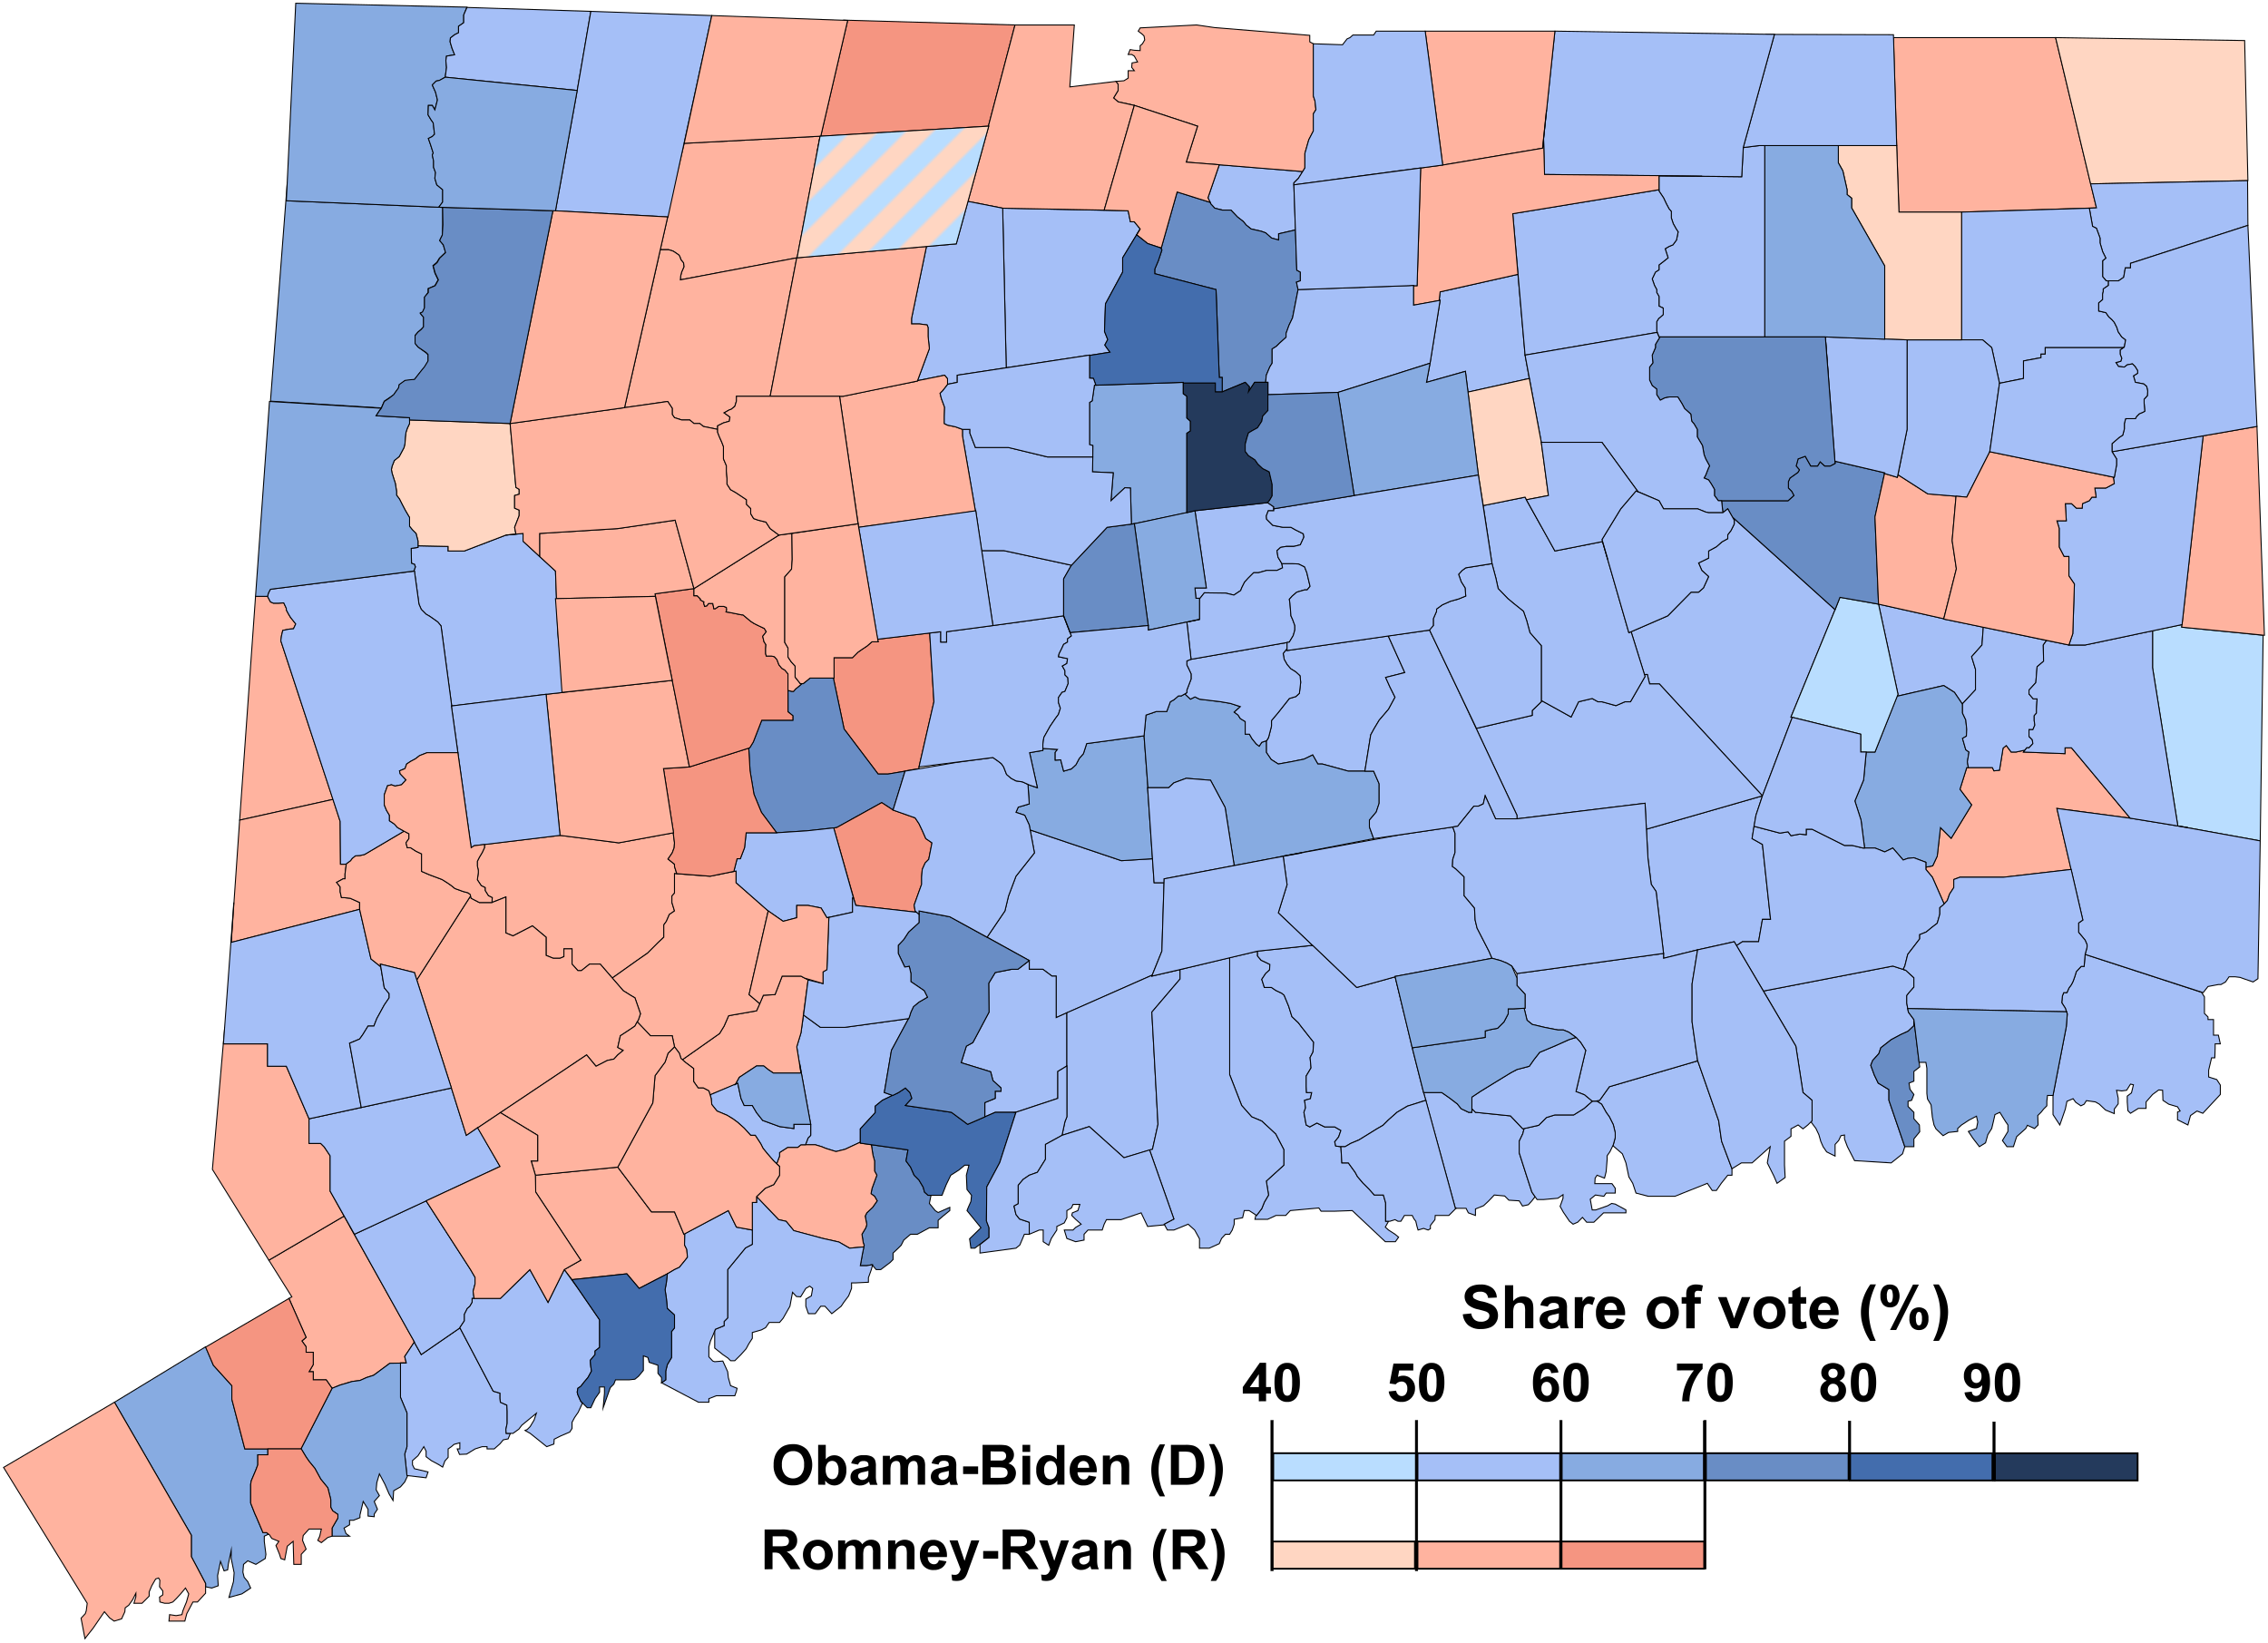 <svg id="Layer_1" data-name="Layer 1" xmlns="http://www.w3.org/2000/svg" xmlns:xlink="http://www.w3.org/1999/xlink" viewBox="0 0 699.4 506.7"><defs><style>.cls-1,.cls-2{fill:none;}.cls-2{stroke:#b9ddff;stroke-width:6px;}.cls-11,.cls-15,.cls-3{fill:#ffd6c2;}.cls-20,.cls-4{fill:#a5bff7;}.cls-10,.cls-11,.cls-12,.cls-13,.cls-15,.cls-16,.cls-17,.cls-18,.cls-19,.cls-20,.cls-21,.cls-22,.cls-23,.cls-24,.cls-25,.cls-4,.cls-5,.cls-6,.cls-7,.cls-8,.cls-9{stroke:#000;}.cls-10,.cls-11,.cls-12,.cls-13,.cls-4,.cls-5,.cls-6,.cls-7,.cls-8,.cls-9{stroke-miterlimit:10;stroke-width:0.3px;}.cls-23,.cls-5{fill:#f59581;}.cls-18,.cls-6{fill:#698dc5;}.cls-22,.cls-7{fill:#ffb39f;}.cls-24,.cls-8{fill:#436dad;}.cls-19,.cls-9{fill:#87abe1;}.cls-10,.cls-21{fill:#b9ddff;}.cls-12,.cls-25{fill:#243a5c;}.cls-13{fill:url(#_6_lpi_50_);}.cls-14{isolation:isolate;}.cls-15,.cls-18,.cls-19,.cls-20,.cls-21,.cls-22,.cls-23,.cls-24,.cls-25{stroke-width:0.55px;}.cls-16{stroke-width:0.1px;}.cls-17{stroke-width:0.1px;}</style><pattern id="_6_lpi_50_" data-name="6 lpi 50%" width="72" height="72" patternTransform="translate(-19.72 38.41) rotate(-45)" patternUnits="userSpaceOnUse" viewBox="0 0 72 72"><rect class="cls-1" width="72" height="72"/><line class="cls-2" x1="71.75" y1="66" x2="144.25" y2="66"/><line class="cls-2" x1="71.75" y1="42" x2="144.25" y2="42"/><line class="cls-2" x1="71.75" y1="18" x2="144.25" y2="18"/><line class="cls-2" x1="71.75" y1="54" x2="144.25" y2="54"/><line class="cls-2" x1="71.75" y1="30" x2="144.25" y2="30"/><line class="cls-2" x1="71.75" y1="6" x2="144.25" y2="6"/><rect class="cls-3" width="72" height="72"/><line class="cls-2" x1="-0.25" y1="66" x2="72.25" y2="66"/><line class="cls-2" x1="-0.25" y1="42" x2="72.25" y2="42"/><line class="cls-2" x1="-0.25" y1="18" x2="72.25" y2="18"/><line class="cls-2" x1="-0.25" y1="54" x2="72.25" y2="54"/><line class="cls-2" x1="-0.25" y1="30" x2="72.25" y2="30"/><line class="cls-2" x1="-0.25" y1="6" x2="72.25" y2="6"/><line class="cls-2" x1="-72.25" y1="66" x2="0.25" y2="66"/><line class="cls-2" x1="-72.25" y1="42" x2="0.25" y2="42"/><line class="cls-2" x1="-72.25" y1="18" x2="0.25" y2="18"/><line class="cls-2" x1="-72.25" y1="54" x2="0.25" y2="54"/><line class="cls-2" x1="-72.25" y1="30" x2="0.25" y2="30"/><line class="cls-2" x1="-72.25" y1="6" x2="0.25" y2="6"/></pattern></defs><g id="New_Haven" data-name="New Haven"><polygon id="Woodbridge" class="cls-4" points="247 318.5 245.7 322.8 247 330.9 246.6 328 250 346.7 250 350.1 249.2 350.9 248.4 353 248.8 353 251.4 353 253.4 353.6 254.6 354.1 257.8 355.1 260.6 354.4 265.3 352.2 265.3 348.1 269.9 343.1 269.9 341.1 272.1 339.3 277.1 336.9 275.3 337.8 272.7 336.9 274.9 323.9 280.2 314.1 260.5 316.8 253 316.8 247.8 313 247 318.5"/><polygon id="Wolcott" class="cls-5" points="279.1 237.8 279.8 237.6 279.8 237.6 279.8 237.6 283.4 237 283.4 236.7 283.4 236.5 288 216.4 286.7 195.2 280.7 195.9 270.8 197.1 270.6 197 270.8 197.9 268.9 197.9 267.4 199.2 265.9 200.2 264.6 201.1 262.9 202.8 257.2 202.8 257.2 209.1 257 209.1 260.3 224.8 270.8 238.7 273.8 238.7 279.1 237.8"/><polygon id="WEST_HAVEN" data-name="WEST HAVEN" class="cls-6" points="288.4 373.3 286.6 371.1 287.1 368.6 286.2 368.6 285.1 367.6 284.7 366.1 283.4 363.9 281.9 362.4 280.8 359.9 279.4 358 280 354.6 268.7 353 269.2 356.2 269.7 358 269.7 361.1 270.4 362.4 268.9 366.5 268.6 368.1 269.7 368.9 270.5 370.3 269.1 372.3 267.3 374 266.8 375 267.3 377.6 267 378.6 265.8 380.6 266.2 383.2 266.5 384 266 386.4 265.3 390.3 267.3 390.3 268.9 390 270.2 391.5 271.6 391.5 274.5 389.3 275.4 388.4 275.4 386.4 277 384.9 277.9 384 278.7 382.4 280.8 380.6 282.9 380.6 286.6 378.6 289.3 378.6 289.3 376.3 290.8 375 292.9 373.3 292.9 372.3 289.3 373.9 288.4 373.3"/><polygon id="WATERBURY" class="cls-6" points="279.1 237.8 273.8 238.7 270.8 238.7 260.3 224.8 257 209.1 250.5 209.1 249.8 209.1 247.7 210.8 247.3 210.8 246.4 211.6 245.4 212.4 244.7 213.2 244.2 213.2 243 212.9 243 219.5 244.5 220.7 244.5 222.1 234.9 222.1 232.3 228.8 231.2 230.6 230.9 230.7 231.3 237.7 232.5 244.9 234.8 250.5 239.5 256.8 248.8 256.2 258 255.2 271.9 247.5 275.4 249.8 279.1 237.8"/><polygon id="Wallingford" class="cls-4" points="355.3 300.7 358.3 293.3 359 271 359 272.2 355.9 272.2 355.4 264.8 345.8 265.4 317.6 255.9 317.4 254.4 319 263 313.3 270.2 311 276.3 309.9 280.9 304.4 289 317.4 296.2 317.4 298.9 321.6 298.9 324.4 301 325.7 301 325.7 313.8 355.3 300.7"/><polygon id="Southbury" class="cls-7" points="207.9 261.4 208 259.9 207.6 256.8 190.8 259.9 172.7 257.6 149.4 260.4 149.4 261.4 148.7 262.9 147.8 264.4 147.2 265.6 147.2 267 147.5 268.4 147.5 269.1 147.2 271.3 148.4 273.1 149.6 273.7 149.6 274.6 150.6 276.2 151.8 276.8 151.7 278.3 156 276.6 156 281.7 156 282.8 156 285.5 156 287.7 158.2 288.6 164.2 285.5 168.4 289 168.4 292.6 168.4 294.6 170.6 295.5 172.7 295.5 173.9 295 173.9 292.6 176.4 292.6 176.4 297.3 178.2 299.3 179.3 299.3 181.8 297.3 185.1 297.3 192.2 305.5 188.8 301.6 196.4 296.2 199.7 293.9 203 290.6 204.7 289 204.7 287.2 204.7 285.2 205.5 284.1 206.4 282 208 280.9 207.2 278.3 207.2 276.3 208 275.4 208 269.4 208.7 269.4 208 267.2 208 266.5 206 264.9 207.3 263 207.9 261.4"/><polygon id="Seymour" class="cls-7" points="211.5 327.7 213.9 329.5 213.9 331.3 213.9 333.5 215.3 335.5 216.9 335.5 218.6 336.4 219.3 338.7 219 337.6 226.8 334.4 228 332.2 233.3 328.7 235.5 328.7 237 329.9 238.5 330.9 247 330.9 245.7 322.8 247 318.5 249.2 302.2 247 301 241.2 301 239 306.7 235.4 306.9 233.3 311.7 224.7 313.2 223.3 316.4 221.9 318.7 210.4 326.8 211.5 327.7"/><polygon id="Prospect" class="cls-5" points="282.2 280.9 281.9 279.1 283.4 274.9 284.2 272.7 284.2 270.5 284.4 268.1 285.3 266.1 286.4 265 287.4 259.9 285.5 258.6 284.4 256.1 283.4 254 282.2 252.2 275.4 249.8 271.9 247.5 258 255.2 257.1 255.3 263.9 279.2 282.6 281.3 282.2 280.9"/><polygon id="Oxford" class="cls-7" points="194.6 307 195.8 307.7 197.5 312.6 196.9 314.4 196.5 315.1 200.6 319.4 207.3 319.4 208 322.8 209.5 324.8 210 326.4 210.4 326.8 221.9 318.7 223.3 316.4 224.7 313.2 233.3 311.7 234.3 309.5 231 306.7 236.9 280.9 227 272.2 227 268.6 219 270.2 208 269.4 208 275.4 207.2 276.3 207.2 278.3 208 280.9 206.4 282 205.5 284.1 204.7 285.2 204.7 287.2 204.7 289 203 290.6 199.7 293.9 196.4 296.2 188.8 301.6 192.2 305.5 194.6 307"/><polygon id="Orange" class="cls-7" points="240.4 359.7 240.4 362.4 238.6 365.3 236 366.4 233.3 369 240.1 376.1 242.4 376.6 244.8 379.5 253.8 381.9 258.7 383 262 384.9 266.4 384.5 266.5 384 266.2 383.2 265.8 380.6 267 378.6 267.3 377.6 266.8 375 267.3 374 269.1 372.3 270.5 370.3 269.7 368.9 268.6 368.1 268.9 366.5 270.4 362.4 269.7 361.1 269.7 358 269.2 356.2 268.7 353 265.3 352.5 265.3 352.2 260.6 354.4 257.8 355.1 254.6 354.1 253.4 353.6 251.4 353 248.8 353 247 353 246 353.8 242.9 353.8 240.4 355.4 240.4 356.5 239.5 358.9 240.4 359.7"/><polygon id="North_Haven" data-name="North Haven" class="cls-4" points="325.7 313.8 325.7 301 324.4 301 321.6 298.9 317.4 298.9 317.4 296.2 313.9 298.9 311.9 298.9 306.9 299.9 304.9 303.2 305 312.1 300 321.5 298 322.6 296.4 327.7 305.5 330.5 306.2 333.2 308.7 335.5 308.7 336.5 306.9 336.5 306.9 338.7 303.7 340 303.7 344.4 306.9 343 313.2 343 326.2 338.7 326.2 330.4 329 328.7 329 312.3 325.7 313.8"/><polygon id="North_Branford" data-name="North Branford" class="cls-4" points="363.9 299 355.2 301 355.3 300.7 329 312.3 329 328.7 329 344.4 328.4 345.9 327.5 350.1 335.9 347.4 346.6 357 355.4 354.4 357.1 346.7 355.2 312.1 363.9 301.9 363.9 299"/><polygon id="NEW_HAVEN-2" data-name="NEW HAVEN-2" class="cls-8" points="313.3 343 306.9 343 298.4 346.7 293.4 343 279.2 340.9 281.2 338.7 280.6 336.9 279.2 335.5 277.1 336.9 272.1 339.3 269.9 341.1 269.9 343.1 265.3 348.1 265.3 352.5 280 354.6 279.4 358 280.8 359.9 281.9 362.4 283.4 363.9 284.7 366.1 285.1 367.6 286.2 368.6 289.3 368.6 290.5 368.6 291.8 365.3 293.2 362.4 295.7 360.8 297.5 359.3 298.8 359.3 298 362.4 298.2 366.8 299.6 368.6 299.4 370.5 298.6 372.3 298.2 373.3 302.5 378.6 299 382 299.4 384.9 300.6 384.9 305 381.6 305 378.6 304.2 376.5 304.3 366 308.3 358.5 313.3 343"/><polygon id="Naugatuck" class="cls-4" points="257.1 255.3 248.8 256.2 239.5 256.8 230.1 256.8 229.6 261.4 228.3 264.8 227.3 264.8 226.3 268.7 227 268.6 227 272.2 236.9 280.9 241.5 284.1 245.7 283 245.7 279.2 249.2 279.2 253.2 280 255 283 262.9 281.3 262.9 277 263.1 276.6 257.1 255.3"/><polygon id="Milford" class="cls-4" points="268.9 390 267.3 390.3 265.3 390.3 266 386.4 266.4 384.5 262 384.9 258.7 383 253.8 381.9 244.8 379.5 242.4 376.6 240.1 376.1 233.3 369 233.3 370.8 232 370.8 232 379.3 232 383.7 229.9 384.8 224.4 391.5 224.4 397.5 224.4 399 224.4 406.4 223.3 407.5 223.3 408.8 220.6 409.9 220.4 410.4 220.4 412.5 220.4 413.5 220.4 414.6 220.4 415.7 222.9 417.7 224.5 418.8 225.3 419.6 226.6 419.6 228.5 417.7 230.1 415.9 230.9 414.4 232 412.7 232 410.9 234.8 410.1 236.1 409.4 237.2 407.8 240.4 407.8 241.5 406.5 243.6 402.8 244.4 398.5 245.6 399.8 246.9 399.9 248.5 397.3 249.7 396.6 250.6 397.3 250.2 399.6 248.5 400.6 248.5 402.8 249.3 405.1 251.4 405.1 253.1 402.8 254.4 402.8 256.5 405.1 259.4 402.8 260.2 401.6 261.7 399.6 262.6 397.3 262.6 395.6 263.8 395.6 267.8 395.4 267.8 394 268.7 391.5 269.1 390 268.9 390"/><polygon id="Middlebury" class="cls-5" points="232.5 244.9 231.3 237.7 230.9 230.7 212.6 236.5 204.6 237 207.7 256.8 207.6 256.8 208 259.9 207.9 261.4 207.3 263 206 264.9 208 266.5 208 267.2 208.7 269.4 219 270.2 226.3 268.7 227.3 264.8 228.3 264.8 229.6 261.4 230.1 256.8 239.5 256.8 234.8 250.5 232.5 244.9"/><polygon id="MERIDEN" class="cls-9" points="353.9 242.9 354 242.9 352.8 226.9 335.1 229.3 334.1 232.4 332.8 233.9 331.8 235.8 330.4 237.1 328 237.8 327.1 234.3 325.4 234.4 325.4 232 326.1 231.1 321.6 230.8 321.6 231.4 317.5 232.1 319.9 242.9 317.5 242.1 317 241.9 317.4 247.9 314 248.9 313.3 250.5 316 251.4 317.4 254.4 317.6 255.9 345.8 265.4 355.4 264.8 353.9 242.9"/><polygon id="Madison" class="cls-4" points="430.2 380.6 428.2 379.3 427.2 378.4 428.2 376.6 427.3 376.6 427.3 374.8 427.3 372.3 427.3 370.9 426.6 368.5 423.8 368.5 422.3 366.8 420.3 364.8 418.6 362.8 417.9 361.5 415.8 358.6 413.8 358.6 413.5 353.6 411.9 353.4 411.6 352.1 412.8 350.6 413.5 348.6 411.6 347.5 409.5 347.5 408.5 347.5 406.1 346.3 403.9 347.5 402.8 346.9 402.1 343 402.6 341.6 402.3 339.3 404.1 338.8 404.5 336.9 402.9 336.9 402.8 335.1 402.8 331.8 404.3 329.3 404 326.1 404.9 324.4 405.1 321.4 403.9 319.9 401.3 316.6 400.4 315.4 398.4 313.5 397.4 310.3 396 306.9 395.3 306.3 393.4 305.4 392.1 304.5 389.9 304.5 389.1 302 390.3 300.2 391.5 299.1 391.6 297.4 390.6 296.9 388.9 296.1 387.8 294.8 387.8 293.3 379.2 295.3 379.2 331.4 382.9 340.9 386 344.4 389.1 345.7 393.4 349.7 395.9 354.5 395.9 359.3 390.5 364.2 391.2 368.5 389.9 370.7 389.1 372.7 387.5 374.8 387.3 374.6 387 376 390.9 376 393.5 374.8 396.5 374.8 397.9 373.3 406.7 372.5 407.4 373.5 411.5 373.5 417 373.3 427.2 382.9 430.3 382.9 431.3 381.5 430.2 380.6"/><polygon id="Hamden" class="cls-6" points="292.9 282.7 283.4 280.9 283.4 284.5 280.2 287.4 278.7 289.7 277 291.5 277 294 279 298.2 280.4 298 280.9 300.2 280.9 302.7 285 305.5 286 307.5 283.4 309 281.7 310.4 280.9 312.1 280.4 313.7 274.9 323.9 272.7 336.9 275.3 337.8 277.1 336.9 279.2 335.5 280.6 336.9 281.2 338.7 279.2 340.9 293.4 343 298.4 346.7 303.7 344.4 303.7 340 306.9 338.7 306.9 336.5 308.7 336.5 308.7 335.5 306.2 333.2 305.5 330.5 296.4 327.7 298 322.6 300 321.5 305 312.1 304.9 303.2 306.9 299.9 311.9 298.9 313.9 298.9 317.4 296.2 292.9 282.7"/><polygon id="Guilford" class="cls-4" points="395.9 354.5 393.4 349.7 389.1 345.7 386 344.4 382.9 340.9 379.2 331.4 379.2 295.3 365.5 298.6 363.9 299 363.9 301.9 355.2 312.1 357.1 346.7 355.4 354.4 354.5 354.6 362 375.9 359 377.5 360 379.3 362 379.3 366.4 377.5 368.4 379.3 369.9 382 369.9 384.9 372.9 384.9 376 383.5 376.7 381.9 377.9 380.6 379.2 380.6 380 379.3 380.6 377.5 380.6 376 383.2 375.5 383.7 373.3 385.2 373.3 387.5 374.8 389.1 372.7 389.9 370.7 391.2 368.5 390.5 364.2 395.9 359.3 395.9 354.5"/><polygon id="East_Haven" data-name="East Haven" class="cls-4" points="326.2 338.7 313.2 343 313.3 343 308.3 358.5 304.3 366 304.2 376.5 305 378.6 305 381.6 302.2 383.8 302.2 386.4 313.3 384.9 314.5 383.9 315.9 380.6 317.4 380.6 317.4 376.9 314.4 375.9 313.3 374.5 312.7 371.9 314 371.2 314 365.5 315.5 363.7 317.4 362.4 319.9 361.5 322.4 357.5 322.4 352.9 327.5 350.1 328.4 345.9 329 344.4 329 328.7 326.2 330.4 326.2 338.7"/><polygon id="DERBY" class="cls-4" points="219.3 338.7 219.5 340.6 221.1 342.6 224.2 343.9 226 345 227.5 346.1 229.5 347.9 231.5 350.1 232.9 350.1 234.6 352.7 235.3 354.1 236.6 355.7 238.6 358 240.4 359.7 239.5 358.9 240.4 356.5 240.4 355.4 242.9 353.8 246 353.8 247 353 248.4 353 249.2 350.9 250 350.1 250 346.7 244.8 346.7 244.8 348 240.4 347.4 235.2 345.5 233.3 343.1 232 340.9 229.5 340.9 228.5 338.7 227.5 334 219 337.6 219.3 338.7"/><polygon id="Cheshire" class="cls-4" points="316 251.4 313.3 250.5 314 248.9 317.4 247.9 317 241.9 315.3 241.1 313.3 240.8 311.8 240 310.4 238.8 309.5 236.5 308.8 235.5 307.9 234.8 306.2 233.6 295 235.1 279.1 237.8 275.4 249.8 282.2 252.2 283.4 254 284.4 256.1 285.5 258.6 287.4 259.9 286.4 265 285.3 266.1 284.4 268.1 284.2 270.5 284.2 272.7 283.4 274.9 281.9 279.1 282.2 280.9 283.4 282 283.4 280.9 292.9 282.7 304.4 289 309.9 280.9 311 276.3 313.3 270.2 319 263 317.4 254.4 316 251.4"/><polygon id="Branford" class="cls-4" points="359 377.5 362 375.9 354.5 354.6 346.6 357 335.9 347.4 327.5 350.1 322.4 352.9 322.4 357.5 319.9 361.5 317.4 362.4 315.5 363.7 314 365.5 314 371.2 312.7 371.9 313.3 374.5 314.4 375.9 317.4 376.9 317.4 380.6 320.5 379.3 321.7 379.3 321.7 382.9 323.4 384 324.2 381.9 325.9 379.3 325.9 378.2 328.2 377.1 329 375.5 329 373.3 330.4 372.5 330.9 371.4 331.7 371.4 333 371.4 332.4 373.3 330.7 374 330.5 374.8 331.7 376 333.4 377.5 331.7 378.5 330.9 379.3 329 379.3 328.2 379.3 329 381.9 331.7 382.9 334.3 382.4 334.3 380.6 335.5 379.3 337 379.3 339.9 379.3 340.5 377.5 341.2 376.1 345.7 376.1 351.9 374 353.9 378.2 359.1 377.7 359 377.5"/><polygon id="Bethany" class="cls-4" points="263.1 276.6 262.9 277 262.9 281.3 255.6 282.9 255 299 253.8 299.7 253.8 303.3 249.2 302.2 247.8 313 253 316.8 260.5 316.8 280.2 314.1 280.4 313.7 280.9 312.1 281.7 310.4 283.4 309 286 307.5 285 305.5 280.9 302.7 280.9 300.2 280.4 298 279 298.2 277 294 277 291.5 278.7 289.7 280.2 287.4 283.4 284.5 283.4 282 282.6 281.3 263.9 279.2 263.1 276.6"/><polygon id="Beacon_Falls" data-name="Beacon Falls" class="cls-7" points="255 283 253.2 280 249.2 279.2 245.7 279.2 245.7 283 241.5 284.1 236.9 280.9 231 306.7 234.3 309.5 235.4 306.9 239 306.7 241.2 301 247 301 248.1 301.6 253.8 303.3 253.8 299.7 255 299 255.6 282.9 255 283"/><polygon id="ANSONIA" class="cls-9" points="246.6 328 247 330.9 238.5 330.9 237 329.9 235.5 328.7 233.3 328.7 228 332.2 226.8 334.4 227.5 334 228.5 338.7 229.5 340.9 232 340.9 233.3 343.1 235.2 345.5 240.4 347.4 244.8 348 244.8 346.7 250 346.7 246.6 328"/></g><g id="New_London" data-name="New London"><polygon id="Waterford" class="cls-4" points="588.7 306.1 590.2 304.4 590.2 301.5 587.7 299.2 583.7 297.9 543.8 305.6 553.8 322.6 556 336.9 558.8 339.3 558.8 345.6 558.5 346 560 348 560.9 349.9 561.5 352 562.2 353.6 563.3 355.2 565.9 356.5 565.9 355 565.9 352.9 567 351.7 567.7 350.2 568.8 350 568.8 351.2 569.7 353.6 571.9 357.9 583.2 358.6 586.7 355.8 587.4 353.6 582.5 339.3 582.5 336 579.2 334 578 331.5 576.9 328.5 577.5 327 579.4 324.9 580 323.1 583.2 320.6 586.2 319 588.4 318 590.2 316.3 590.2 314.4 588.5 312.1 588 309.3 588 307 588.7 306.1"/><polygon id="Voluntown" class="cls-10" points="672.8 193.4 672.9 192.6 663.8 194.5 663.8 205.9 671.6 254.7 697 259.3 697.9 195.9 672.8 193.4"/><polygon id="Stonington" class="cls-4" points="682 326.2 683 326.2 683.1 323.2 683.1 321.9 684.7 321.9 684.1 319.2 682.6 319.2 682.6 317.8 682.6 314.4 680.9 314.4 680.9 313.6 679.8 312.5 679.8 310 679.8 307.4 678.9 306 643 294.3 642.7 298 641.8 298 640.3 299.6 639.8 301.2 639.3 302.6 638.8 303.6 638 304.7 637.4 306.1 636.4 306.1 636 307.1 635.8 309.2 636.9 310.9 637.5 312.7 637.2 316.6 633.1 337.8 633.1 341.5 633.1 342.8 633.1 343.7 635.2 346.9 635.8 345.2 636.9 342 637.4 339.6 639.3 338.8 640.1 339.9 641.7 341 642.7 340.5 643.4 339.4 646.2 339.8 647.4 340.5 649.3 342.3 652 343.4 652 342 653.2 340.4 653.2 338.6 652.7 336.2 654.3 336.4 655.8 336.2 657 334.3 657.9 334.5 657.3 337 656 338 656 339.8 656.2 342.5 657 343.3 659.4 341.8 661.8 341.8 661.8 339.8 663.8 337.5 665.7 336.1 666.9 336.2 667 339.3 668.8 340.5 671.5 341.3 672.3 342.6 671.5 342.9 671.5 345.3 674.7 346.9 675.5 344 677.5 342.6 679.3 343.3 684.7 337.5 684.7 334.6 683.6 332.9 681.1 332.1 681.1 330 682 326.2"/><polygon id="Sprague" class="cls-4" points="605.2 217 609.2 212.7 609.2 206.4 608 202.5 611.2 198.9 611.6 193.4 599.4 190.9 599.4 190.8 579.3 186.3 585.3 214.1 585 214.7 599.4 211.4 602.7 213.5 605.2 217.2 605.2 217"/><polygon id="Salem" class="cls-4" points="542.3 290.4 543.5 283.5 546 283.5 543.5 260.4 540.3 258.6 541.5 251.4 543.5 245.4 507.7 255.7 508.2 264.7 509.2 272.7 510.7 274.9 513 294 513 294 513 295.5 523.5 292.9 534.8 290.4 535.5 291.6 537.3 290.4 542.3 290.4"/><polygon id="Preston" class="cls-7" points="593.9 268.1 595.9 270.5 599.5 278.7 600.5 277.7 601.2 275.7 602.5 273.7 602.5 271.2 604.4 270.5 606.5 270.5 617.9 270.5 638.7 268.1 634.3 249.3 656.9 252.3 638.8 230.6 636.8 230.6 636.8 232.4 624 231.9 624.5 231.3 621.7 231.9 620.2 231.9 618.7 229.9 617.7 230.7 616.6 237.5 614.9 237.7 614.4 236.7 611.4 236.7 606.5 236.7 604.4 243.4 608 248.2 601.7 258.5 598.4 255.2 597.4 264 596 267 593.9 267.4 593.9 268.1"/><polygon id="Old_Lyme" data-name="Old Lyme" class="cls-4" points="530 345.6 523.5 327 523.6 327.1 496.3 335.1 493.3 339.3 492.3 339.5 492.3 339.6 492.5 339.6 493.9 340.5 495.3 343 496.3 344.4 497.5 346.8 498.1 349.3 498.1 350.8 497.5 353 497.4 353.3 500.3 355.8 501.4 358.6 502.3 362.9 503.5 364.9 504.5 367.9 508.3 368.9 511 368.9 516.5 368.9 526.5 364.9 528 367.1 529.3 367.1 530.8 364.9 532.8 362.4 534.1 362.4 534.1 360.4 530.9 351.9 530 345.6"/><polygon id="NORWICH" class="cls-9" points="607 236.7 606.7 234.9 607.2 231.9 606.2 231.2 605.2 227.7 606.4 227 606.5 224.9 606.2 222 605.2 219.9 605.2 217.2 602.7 213.5 599.4 211.4 585 214.7 578.2 231.9 575.5 231.9 574.7 240.5 572 247 573.9 252.9 575 261.5 578.2 261.5 581.2 262.7 583.7 261.5 586.9 265.2 588.3 264.7 590.2 264.5 593.9 265.9 593.9 267.4 596 267 597.4 264 598.4 255.2 601.7 258.5 608 248.2 604.4 243.4 606.5 236.7 607 236.7"/><polygon id="North_Stonington" data-name="North Stonington" class="cls-4" points="671.6 254.7 674.7 255.2 656.9 252.3 634.3 249.3 642.3 283.7 641 284.6 641 287.5 643 289.9 643.6 291.3 643.6 292.1 643 294.3 679.4 306.1 680.9 304.2 684.1 303.6 684.9 303.6 686.3 302.8 687.4 301.2 689.2 301.2 690.8 301.4 691.9 301.8 694.8 302.8 696.3 301.8 697 259.3 671.6 254.7"/><polygon id="NEW_LONDON-2" data-name="NEW LONDON-2" class="cls-6" points="590.2 345 590.2 343 588.4 341.2 588.4 339.6 589.5 339.3 590.2 337.5 589 335.9 588.7 334 590.2 333.4 590.2 331.5 590.2 330.4 592 329 590.2 314.4 590.2 316.3 588.4 318 586.2 319 583.2 320.6 580 323.1 579.4 324.9 577.5 327 576.9 328.5 578 331.5 579.2 334 582.5 336 582.5 339.3 587.4 353.6 590.2 353.6 590.2 351.2 592 349 591.9 346.9 590.2 345"/><polygon id="Montville" class="cls-4" points="540.3 258.6 543.5 260.4 546 283.5 543.5 283.5 542.3 290.4 537.3 290.4 535.5 291.6 543.8 305.6 583.7 297.9 587.7 299.2 586.9 298.9 587.4 297.9 588.3 294.3 592 289.5 592 288.2 594 287.4 595.7 286 597.4 284.7 598.2 281.9 598.2 279.9 599.4 278.9 599.5 278.7 595.9 270.5 593.9 268.1 593.9 265.9 590.2 264.5 588.3 264.7 586.9 265.2 583.7 261.5 581.2 262.7 578.2 261.5 574.5 261.5 571.2 260.7 568.8 260.7 558.8 255.7 557 255.7 557 257.4 555 257.2 552.3 257.7 551.4 256.5 548.9 256.9 540.9 254.8 540.3 258.6"/><polygon id="Lyme" class="cls-4" points="523.5 327 521.8 315.1 521.8 303.4 523.5 292.9 513 295.5 513 294 467.8 300.2 467.8 301.6 467.8 303.9 470.3 306.6 470.3 310.9 470 310.9 470.3 312.1 470.9 314.6 472.5 315.9 476.3 316.8 480.4 317.6 482.1 317.6 483.8 318.3 486 319.9 487.4 321.4 489 323.9 486 336.6 488.6 337.6 491 339.6 491.8 339.6 493.3 339.3 496.3 335.1 523.6 327.1 523.5 327"/><polygon id="Lisbon" class="cls-4" points="608 202.5 609.2 206.4 609.2 212.7 605.2 217 605.2 219.9 606.2 222 606.5 224.9 606.4 227 605.2 227.7 606.2 231.2 607.2 231.9 606.7 234.9 607 236.7 611.4 236.7 614.4 236.7 614.9 237.7 616.6 237.5 617.7 230.7 618.7 229.9 620.2 231.9 621.7 231.9 624.5 231.3 624 231.9 625 230.6 625.7 230.6 626.9 229.3 626.7 228.1 625.7 227.1 625.7 225 626.9 225 627.5 223.6 627.3 222.2 627.3 220.7 628 219.9 628 218.7 628.2 215.5 627 215.5 625.7 214 625.7 212.8 627.8 210.5 628.2 205.6 630.2 203.9 630.1 198.9 631.1 197.5 611.6 193.4 611.2 198.9 608 202.5"/><polygon id="Ledyard" class="cls-4" points="587.7 299.2 590.2 301.5 590.2 304.4 588.7 306.1 588 307 588 309.3 588.3 311 637.3 312 637.5 312.7 636.9 310.9 635.8 309.2 636 307.1 636.4 306.1 637.4 306.1 638 304.7 638.8 303.6 639.3 302.6 639.8 301.2 640.3 299.6 641.8 298 642.7 298 643 294.3 643.6 292.1 643.6 291.3 643 289.9 641 287.5 641 284.6 642.3 283.7 638.7 268.1 617.9 270.5 606.5 270.5 604.4 270.5 602.5 271.2 602.5 273.7 601.2 275.7 600.5 277.7 599.4 278.9 598.2 279.9 598.2 281.9 597.4 284.7 595.7 286 594 287.4 592 288.2 592 289.5 588.3 294.3 587.4 297.9 586.9 298.9 587.7 299.2"/><polygon id="Lebanon" class="cls-4" points="552.3 221.1 565.9 188 534.4 159.6 534.3 159.6 534.8 160.4 534.8 161.6 533.8 163.6 532.8 164.9 532.8 166.1 531 167.1 529.3 168.6 526.9 169.9 526.9 172.1 523.8 173.6 524.8 175.9 526.9 177.8 525.3 181.3 523.8 182.6 521.5 182.6 514.3 189.9 502.3 195.1 503 194.8 507.1 208 508 208 508.7 210.9 511.7 210.9 543.5 245.4 552.7 221.2 552.3 221.1"/><polygon id="Groton" class="cls-9" points="637.3 312 588.3 311 588.5 312.1 590.2 314.4 591.8 327.6 593.9 327.6 594.2 329.4 594.2 331.7 594.2 334 594.2 337.2 594.4 338.9 595.5 340.7 595.9 344.5 596.4 346.9 597 348.1 599.2 350.2 600.9 349.2 603.7 348.9 603.7 348 604.9 346.9 607.2 345.4 609.5 344.2 609.9 346 609.5 348 607 348.9 608.4 351 610.4 353.6 612.3 352.4 613 349.9 614.2 348 614.7 345.9 615.2 343.7 616.7 343 618.5 345.9 619.2 346.9 619.2 348.9 617.5 351.7 618.9 353.6 620.9 353.6 621.5 351.7 621.9 350.5 624.7 348 625.2 347 627.4 348 628.5 346.9 628.4 344 629.4 343 630.2 342 631.2 341 631.2 339.6 631.4 337.8 633.1 337.8 637.2 316.6 637.5 312.7 637.3 312"/><polygon id="Griswold" class="cls-4" points="671.6 254.7 663.8 205.9 663.8 194.5 643 198.9 638 198.9 631.1 197.5 630.1 198.9 630.2 203.9 628.2 205.6 627.8 210.5 625.7 212.8 625.7 214 627 215.5 628.2 215.5 628 218.7 628 219.9 627.3 220.7 627.3 222.2 627.5 223.6 626.9 225 625.7 225 625.7 227.1 626.7 228.1 626.9 229.3 625.7 230.6 625 230.6 624 231.9 636.8 232.4 636.8 230.6 638.8 230.6 656.9 252.3 674.7 255.2 671.6 254.7"/><polygon id="Franklin" class="cls-10" points="579.3 186.3 567.4 184.2 565.9 188 552.3 221.1 573.8 226.4 573.8 231.9 578.2 231.9 585.3 214.1 579.3 186.3"/><polygon id="East_Lyme" data-name="East Lyme" class="cls-4" points="558.8 345.6 558.8 339.3 556 336.9 553.8 322.6 534.8 290.4 523.5 292.9 521.8 303.4 521.8 315.1 523.5 327 530 345.6 530.9 351.9 534.1 360.4 537 358.6 539 358.6 540.3 358.6 545.9 353.6 545 358.6 545.9 360.4 547 362.6 548 364.9 550.5 363.1 550.3 359.3 550.3 351.9 552.3 350.4 552.3 348.1 554.5 346.9 556 348.1 557.5 346.9 558.8 345.6"/><polygon id="Colchester" class="cls-4" points="507.3 208.6 504.3 213.8 502.8 216.4 501.1 216.4 498.3 217.6 494 216.4 492.8 216.4 491 215.4 486.8 216.4 484.5 221.1 475.3 216 475.3 216.4 472.5 219.1 472.5 220.6 455.3 224.6 453.1 220.1 453.1 220.1 467.8 251.4 467.8 252.5 507.3 247.7 507.7 255.7 543.5 245.4 511.7 210.9 508.7 210.9 508 208 507.1 208 507.3 208.6"/><polygon id="Bozrah" class="cls-4" points="572 247 574.7 240.5 575.5 231.9 573.8 231.9 573.8 226.4 552.7 221.2 543.5 245.4 541.5 251.4 540.9 254.8 548.9 256.9 551.4 256.5 552.3 257.7 555 257.2 557 257.4 557 255.7 558.8 255.7 568.8 260.7 571.2 260.7 574.5 261.5 575 261.5 573.9 252.9 572 247"/></g><g id="Windham"><polygon id="Woodstock" class="cls-7" points="633.9 11.6 583.9 11.6 584.9 44.9 585.6 65.4 599 65.4 604.9 65.4 646.5 64.1 633.9 11.6"/><polygon id="Windham-2" class="cls-6" points="581.2 145.8 565.8 142.2 565.9 142.9 564.4 143.7 562.7 143.7 561.3 142.4 560.5 143.7 559.5 143.7 558.4 143.7 556.7 140.7 554.5 141.5 553.9 143.7 554.9 144.9 554.4 145.7 552 147.4 551.5 148.5 551.5 150.5 552.5 151.5 553.2 152.8 551.4 154.4 549 154.4 530.9 154.4 531.3 158.1 532.8 156.9 534.2 159.4 565.9 188 567.4 184.2 579.3 186.3 578.2 159.4 581.2 145.8"/><polygon id="Thompson" class="cls-11" points="644.7 56.7 693.2 55.7 692.2 12.5 633.9 11.6 644.7 56.7"/><polygon id="Stirling" class="cls-7" points="696 131.5 679.4 134.4 672.8 193.4 698.3 195.9 696 131.5"/><polygon id="Scotland" class="cls-7" points="603.3 175.4 602 166.7 603.2 153 594.5 152.3 585.3 146.4 585.1 147.2 581.1 146 581.2 145.8 578.2 159.4 579.3 186.3 599.4 190.8 603.3 175.4"/><polygon id="Putnam" class="cls-4" points="644.7 56.7 646.5 64.1 644.3 64.2 645.3 69.8 646.5 70.4 647.6 73.4 647.6 74.9 648.4 77.6 649.4 79.6 648.4 80.4 648.4 82.8 648.4 85.3 649.5 86.6 653.3 86.6 654.9 85.5 655.4 82.6 657 82.6 657 81.2 693.2 69.5 693.1 55.7 644.7 56.7"/><polygon id="Pomfret" class="cls-4" points="655.1 107 655.5 104.8 654.3 103.9 653.2 102.3 652.8 101 652 99.4 651.3 98.6 650.3 97.7 649.4 96.4 647.2 95.9 647.2 93.4 648.4 92.4 648.4 90.7 648.6 89.9 648.6 89.1 650.2 88 650.2 86.6 649.5 86.6 648.4 85.3 648.4 82.8 648.4 80.4 649.4 79.6 648.4 77.6 647.6 74.9 647.6 73.4 646.5 70.4 645.3 69.8 644.3 64.2 604.9 65.4 604.9 104.8 611.4 104.8 614.2 107.2 616.6 118.2 624 116.7 624 111.3 629.4 110.3 629.4 109.2 630.7 109.2 630.7 107.2 654.8 107.2 655.1 107"/><polygon id="Plainfield" class="cls-4" points="679.4 134.4 651.3 139.3 652.7 141.5 652.7 143.4 652 147.2 651.7 147.1 652 149.1 649.4 150.5 646 150.5 646.4 153.3 645.1 153.3 644.3 154.4 642.2 155.3 642.1 156.7 640.3 156.7 638.8 155.3 636.9 155.3 637.2 160.6 635.4 160.6 634.3 160.6 635 162.9 635 163.7 635 168.7 636.5 171.6 638 171.6 638 177.6 639.7 180.1 639.2 195.4 638 198.9 643 198.9 672.9 192.6 679.4 134.4"/><polygon id="Killingly" class="cls-4" points="659.7 127.6 658.9 128.4 658.5 129.1 657 129.1 655.5 129.1 655.1 130.6 655.1 132.3 654.6 134.2 653.5 134.9 652.7 135.6 651.3 136.8 651.3 139.3 696 131.5 693.2 69.5 657 81.2 657 82.6 655.4 82.6 654.9 85.5 653.3 86.6 650.2 86.6 650.2 88 648.6 89.1 648.6 89.9 648.4 90.7 648.4 92.4 647.2 93.4 647.2 95.9 649.4 96.4 650.3 97.7 651.3 98.6 652 99.4 652.8 101 653.2 102.3 654.3 103.9 655.5 104.8 655.1 107 653.8 107.9 653.8 109.2 654.3 110.5 654 111.4 652.5 111.8 653.3 113 655.1 113.2 656 112.5 657.6 112.2 658.4 113 659.2 114.3 659.2 115.1 657.9 115.9 658.5 117.9 660.1 118.2 661.1 118.4 662 119.2 662.3 120.6 662.2 122 661.2 123.1 661.2 124.3 661.4 126.8 660.9 127.1 659.7 127.6"/><polygon id="Hampton" class="cls-4" points="616.6 118.2 614.2 107.2 611.4 104.8 604.9 104.8 588.1 104.8 588.1 132.4 585.3 146.4 594.5 152.3 606.5 153.3 613.6 139.3 616.6 118.2"/><polygon id="Eastford" class="cls-11" points="585.6 65.4 584.9 44.9 566.9 44.9 566.9 50.2 568.3 52.7 569.6 58.5 569.6 60 571 61.1 571 62.8 571 64.1 581.2 82 581.2 104.6 588.1 104.8 604.9 104.8 604.9 65.4 585.6 65.4"/><polygon id="Chaplin" class="cls-4" points="562.9 103.9 565.9 142.9 565.8 142.2 581.2 145.8 581.1 146 585.1 147.2 588.1 132.4 588.1 104.8 562.9 103.9"/><polygon id="Canterbury" class="cls-7" points="639.7 180.1 638 177.6 638 171.6 636.5 171.6 635 168.7 635 163.7 635 162.9 634.3 160.6 635.4 160.6 637.2 160.6 636.9 155.3 638.8 155.3 640.3 156.7 642.1 156.7 642.2 155.3 644.3 154.4 645.1 153.3 646.4 153.3 646 150.5 649.4 150.5 652 149.1 651.7 147.1 652 147.2 613.6 139.3 606.5 153.3 603.2 153 602 166.7 603.3 175.4 599.4 190.9 638 198.9 639.2 195.4 639.7 180.1"/><polygon id="Brooklyn" class="cls-4" points="651.3 136.8 652.7 135.6 653.5 134.9 654.6 134.2 655.1 132.3 655.1 130.6 655.5 129.1 657 129.1 658.5 129.1 658.9 128.4 659.7 127.6 660.9 127.1 661.4 126.8 661.2 124.3 661.2 123.1 662.2 122 662.3 120.6 662 119.2 661.1 118.4 660.1 118.2 658.5 117.9 657.9 115.9 659.2 115.1 659.2 114.3 658.4 113 657.6 112.2 656 112.5 655.1 113.2 653.3 113 652.5 111.8 654 111.4 654.3 110.5 653.8 109.2 653.8 107.9 655.1 107 654.8 107.2 630.7 107.2 630.7 109.2 629.4 109.2 629.4 110.3 624 111.3 624 116.7 616.6 118.2 616.6 118.2 613.6 139.3 652 147.2 652.7 143.4 652.7 141.5 651.3 139.3 651.3 136.8"/><polygon id="Ashford" class="cls-9" points="562.9 103.9 581.2 104.6 581.2 82 571 64.1 571 62.8 571 61.1 569.6 60 569.6 58.5 568.3 52.7 566.9 50.2 566.9 44.9 544.2 44.9 544.2 103.9 562.9 103.9 563.8 115.9 563.8 115.9 562.9 103.9"/></g><g id="Tolland"><polygon id="Willington" class="cls-4" points="542.4 44.9 537.6 45.5 537.6 45.4 537.1 54.5 511.6 54.2 511.6 54.2 511.6 56.2 511.6 57.7 511.6 58.9 513 61 513.9 62.9 514.7 64.4 515.4 65.2 515.4 67.2 516 69 516.9 70.6 517.5 71.5 517 74 515.9 75.5 514.7 76 513.5 76.7 514.4 79.5 512.9 80.7 511.6 81.7 511.6 83.2 510.5 83.9 509.5 86 510.2 88 510.9 89.3 510.9 90.2 511.6 91.4 511.6 93.5 511.6 94.4 512.9 95 512.9 97 511.9 97.9 511.5 98.2 510.9 99.2 510.9 100.7 510.9 102 511.6 103.9 544.2 103.9 544.2 44.9 542.4 44.9"/><polygon id="Vernon" class="cls-4" points="470.3 109.5 468.1 84.6 444.1 90 443.8 92.7 444.1 92.6 441 112 441 112 439.9 117.9 451.9 114.5 452.7 120.9 471.6 116.7 470.3 109.5"/><polygon id="Union" class="cls-4" points="583.9 10.7 544.4 10.6 544.4 10.6 547.2 10.6 537.6 45.4 537.6 45.5 542.4 44.9 584.9 44.9 583.9 10.7"/><polygon id="Tolland-2" class="cls-4" points="510.9 102 510.9 100.7 510.9 99.2 511.5 98.2 511.9 97.9 512.9 97 512.9 95 511.6 94.4 511.6 93.5 511.6 91.4 510.9 90.2 510.9 89.3 510.2 88 509.5 86 510.5 83.9 511.6 83.2 511.6 81.7 512.9 80.7 514.4 79.5 513.5 76.7 514.7 76 515.9 75.5 517 74 517.5 71.5 516.9 70.6 516 69 515.4 67.2 515.4 65.2 514.7 64.4 513.9 62.9 513 61 511.6 58.9 511.6 58.5 466.5 65.9 470.3 109.5 511 102.5 510.9 102"/><polygon id="Stafford" class="cls-4" points="479.5 9.6 476 42.6 476.3 53.8 537.1 54.5 537.6 45.4 547.2 10.6 479.5 9.6"/><polygon id="Somers" class="cls-7" points="439.5 9.6 444.9 50.9 475.7 45.7 479.5 9.6 439.5 9.6"/><polygon id="Mansfield" class="cls-6" points="562.9 103.9 544.2 103.9 537.6 103.9 511.9 103.9 510.5 106.2 510.5 107.2 509.5 109.5 509.7 111.9 508.7 113.2 508.7 116.2 508.7 117.2 509.5 118.9 510.9 120 510.9 121.7 512 123.4 513.4 122.7 514.9 122.4 517.4 122.4 518.7 124.5 519.5 126 521.4 127.7 521.7 129.9 522.4 130.7 523.4 132.4 523.4 134.7 525 137.4 525.2 138.5 525.5 140.2 526 141.5 527.2 143.7 526.9 144.2 526 146.5 525.5 147.4 526.9 148 527.7 149.2 528.7 150.9 528.7 152.8 529.9 154.4 530.9 154.4 549 154.4 551.4 154.4 553.2 152.8 552.5 151.5 551.5 150.5 551.5 148.5 552 147.4 554.4 145.7 554.9 144.9 553.9 143.7 554.5 141.5 556.7 140.7 558.4 143.7 559.5 143.7 560.5 143.7 561.3 142.4 562.7 143.7 564.4 143.7 565.9 142.9 562.9 103.9"/><polygon id="Hebron" class="cls-4" points="502.3 195.1 494.2 167 479.5 169.9 470.3 153.3 457.4 155.9 460.1 173.8 461.3 178.3 462 181.5 465 184.6 466.8 186.1 469.8 188.5 470.8 191.4 471.8 195.1 475.3 199.1 475.3 203.3 475.3 216 484.5 221.1 486.8 216.4 491 215.4 492.8 216.4 494 216.4 498.3 217.6 501.1 216.4 502.8 216.4 504.3 213.8 507.3 208.6 503 194.8 502.3 195.1"/><polygon id="Ellington" class="cls-7" points="466.5 65.9 511.6 58.5 511.6 57.7 511.6 56.2 511.6 54.2 524.9 54.3 524.9 54.3 476.3 53.8 476 42.6 476.9 34 476.9 34 475.7 45.7 444.9 50.9 438.1 51.8 437 88.1 435.9 88.1 435.9 94.1 443.8 92.7 444.1 90 468.1 84.6 466.5 65.9"/><polygon id="Coventry" class="cls-4" points="505.1 151.6 511.6 154.4 513 156.9 514.4 156.9 517.5 156.9 519 156.9 523.5 156.9 526 157.9 526.9 158.1 528.5 158.1 531.3 158.1 530.9 154.4 529.9 154.4 528.7 152.8 528.7 150.9 527.7 149.2 526.9 148 525.5 147.4 526 146.5 526.9 144.2 527.2 143.7 526 141.5 525.5 140.2 525.2 138.5 525 137.4 523.4 134.7 523.4 132.4 522.4 130.7 521.7 129.9 521.4 127.7 519.5 126 518.7 124.5 517.4 122.4 514.9 122.4 513.4 122.7 512 123.4 510.9 121.7 510.9 120 509.5 118.9 508.7 117.2 508.7 116.2 508.7 113.2 509.7 111.9 509.5 109.5 510.5 107.2 510.5 106.2 511.9 103.9 511.6 103.9 511 102.5 470.3 109.5 475.3 136.4 494 136.4 505.1 151.6"/><polygon id="Columbia" class="cls-4" points="532.8 156.9 534.8 160.4 534.8 161.6 533.8 163.6 532.8 164.9 532.8 166.1 531 167.1 529.3 168.6 526.9 169.9 526.9 172.1 523.8 173.6 524.8 175.9 526.9 177.8 525.3 181.3 523.8 182.6 521.5 182.6 514.3 189.9 502.3 195.1 494 166.4 499.8 156.9 504.5 151.4 511.6 154.4 513 156.9 514.4 156.9 517.5 156.9 519 156.9 523.5 156.9 526 157.9 526.9 158.1 528.5 158.1 531.3 158.1 532.8 156.9"/><polygon id="Bolton" class="cls-11" points="470.7 154.1 477.5 152.8 475.3 136.4 471.6 116.7 452.7 120.9 455.9 146.5 457.4 155.9 470.3 153.3 475.3 162.3 475.3 162.3 470.7 154.1"/><polygon id="Andover" class="cls-4" points="499.8 156.9 504.5 151.4 505.1 151.6 494 136.4 475.3 136.4 477.5 152.8 470.7 154.1 479.5 169.9 494.2 167 495.8 172.5 495.8 172.5 494 166.4 499.8 156.9"/></g><g id="Middlesex"><polygon id="Westbrook" class="cls-4" points="472.4 367.6 470.9 363 468.5 355.5 468.5 351.9 469.6 349.6 470 348 469.6 348.1 465.8 344.1 455 343 453.9 341.9 453.9 343 452.9 343 450.6 341.9 449.4 340.4 446.9 338.5 444.6 336.9 439 336.9 448.8 372.6 452.1 372.6 452.8 374 455 374.8 455 372.8 457.5 371.8 459 370.4 460.8 368.5 464 368.8 465.3 370.1 468.5 370.3 469.5 371.9 471.3 371.5 472.4 370.3 473.4 369 472.4 367.6"/><polygon id="Portland" class="cls-4" points="421.8 237.8 420.9 237.8 422.7 226.6 423.8 224.6 425.3 222.1 428.2 218.7 430.2 215 428.6 211.8 427.3 208.9 433.2 207.4 428.1 196.1 396.9 200.6 396.9 200 395.7 201.5 396 203.3 396.9 204.9 398 206.2 399.6 207.2 400.9 208.4 401.1 210.4 400.7 213.8 399.6 214.8 397.6 215.4 395.7 217.8 394.2 219.7 392.1 222.2 392.1 223.9 391.2 227.4 390.5 228.5 390.5 232 392 234.2 394.2 235.6 398.1 234.9 402.1 234.1 404.8 232.8 406.4 235.6 407.8 235.6 415.8 237.8 421.8 237.8"/><polygon id="Old_Saybrook" data-name="Old Saybrook" class="cls-4" points="498.1 371.3 497 371.1 495.8 371.8 492.1 373.1 491 373.1 490.4 369.8 492 368.5 494.6 368.9 495.3 367.9 498.1 367.9 498.1 366.4 497.1 365 495.1 365 491.8 365 491.9 363.3 492.5 362.4 494.8 363.3 495.3 361.3 495.6 357.6 495.6 356.4 496.5 355.1 497.5 353 498.1 350.8 498.1 349.3 497.5 346.8 496.3 344.4 495.3 343 493.9 340.5 492.5 339.6 491 339.6 488.5 341.8 485.3 343.8 479.5 343.8 476.9 344.6 474.5 347 470 348 469.6 349.6 468.5 351.9 468.5 355.5 470.9 363 472.4 367.6 474 369.9 476 369.9 480.4 369.5 482 368.4 482 369.5 481.1 372 482.1 373.8 484 376.6 485.1 377.5 486.5 376.9 488 375.4 489.3 376.9 491.5 376.9 494.5 374 501.4 374 501.4 373.1 498.1 371.3"/><polygon id="Killingworth" class="cls-4" points="416.5 352.6 419.1 351.5 424.6 348.1 426.5 347 428.1 345.4 430.8 343 434 341.1 439.7 339.3 439 336.9 435.5 323.1 430.3 301.2 418.4 304.5 404.8 291.5 387.8 293.3 387.8 294.8 388.9 296.1 390.6 296.9 391.6 297.4 391.5 299.1 390.3 300.2 389.1 302 389.9 304.5 392.1 304.5 393.4 305.4 395.3 306.3 396 306.9 397.4 310.3 398.4 313.5 400.4 315.4 401.3 316.6 403.9 319.9 405.1 321.4 404.9 324.4 404 326.1 404.3 329.3 402.8 331.8 402.8 335.1 402.9 336.9 404.5 336.9 404.1 338.8 402.3 339.3 402.6 341.6 402.1 343 402.8 346.9 403.9 347.5 406.1 346.3 408.5 347.5 409.5 347.5 411.6 347.5 413.5 348.6 412.8 350.6 411.6 352.1 411.9 353.4 413.5 353.6 414.8 353.6 416.5 352.6"/><polygon id="MIDDLETOWN" class="cls-9" points="358.4 242.9 360.4 242.9 362 241.4 365.8 240 373.3 240.6 377.8 249 380.6 266.9 391.7 264.8 395.7 264 423.6 258.6 422.3 255 422.3 252.9 424.4 250.4 425.3 247.7 425.3 243.8 425.3 241.7 423.6 237.8 421.8 237.8 420.9 237.8 415.8 237.8 407.8 235.6 406.4 235.6 404.8 232.8 402.1 234.1 398.1 234.9 394.2 235.6 392 234.2 390.5 232 390.5 228.5 391.2 227.4 390.6 228.4 389.1 228.9 388.3 230.1 387.4 229.4 386.1 227.8 385.3 226.4 384 226.4 384 225.4 384 224.6 384 222.5 382.5 221.6 381.8 220.5 380.6 219.6 382.5 217.9 379.4 216.9 376.5 216.4 369.9 215.6 368.5 214.9 367.1 215.6 365.4 214 366 213.6 364.3 214.6 363.4 214.6 362 215.8 360.9 216.4 359.8 219.4 358.4 219.4 356.6 219.4 353.4 220.5 352.8 226.9 354 242.9 358.4 242.9"/><polygon id="Middlefield" class="cls-4" points="359 272.2 359 271 380.6 266.9 377.8 249 373.3 240.6 365.8 240 362 241.4 360.4 242.9 358.4 242.9 353.9 242.9 355.9 272.2 359 272.2"/><polygon id="Haddam" class="cls-4" points="404.7 291.5 404.8 291.5 418.4 304.5 430.3 301.2 432.9 312.1 432.9 312.1 430.2 301.1 460.1 295.5 459.2 293.4 455.5 286.2 454.9 283.7 454.7 280 451.5 276.2 451.5 270.4 448.9 267.9 447.9 267.2 448 265 448.7 262.9 448.7 259.7 448.7 257 448 255 431.3 257.5 395.7 264 396.9 272.8 394.2 281.5 404.7 291.5"/><polygon id="Essex" class="cls-4" points="488.6 337.6 486 336.6 489 323.9 487.4 321.4 486 319.9 483.8 320.6 479.8 322.4 474.8 324.5 473 326.8 471.6 328.8 467.8 329.8 465.9 330.8 460.5 334.1 456.6 336.5 453.9 338.3 453.9 341.9 455 343 465.8 344.1 469.6 348.1 474.5 347 476.9 344.6 479.5 343.8 485.3 343.8 488.5 341.8 491 339.6 488.6 337.6"/><polygon id="East_Hampton" data-name="East Hampton" class="cls-4" points="440.8 194.2 440.8 194.3 428.1 196.1 433.2 207.4 427.3 208.9 428.6 211.8 430.2 215 428.2 218.7 425.3 222.1 423.8 224.6 422.7 226.6 420.9 237.8 421.8 237.8 423.6 237.8 425.3 241.7 425.3 243.8 425.3 247.7 424.4 250.4 422.3 252.9 422.3 255 423.6 258.6 449.5 254.8 454.5 248.6 455.9 248.6 457.4 247.9 458 245.4 461.2 252.5 467.8 252.5 467.8 251.4 450.7 215 440.8 194.2"/><polygon id="East_Haddam" data-name="East Haddam" class="cls-4" points="510.7 274.9 509.2 272.7 508.2 264.7 507.3 247.7 467.8 252.5 461.2 252.5 458 245.4 457.4 247.9 455.9 248.6 454.5 248.6 449.5 254.8 448 255 448.7 257 448.7 259.7 448.7 262.9 448 265 447.9 267.2 448.9 267.9 451.5 270.4 451.5 276.2 454.7 280 454.9 283.7 455.5 286.2 459.2 293.4 460.1 295.5 462.7 296.2 464.7 297 466.2 297.9 467.8 300.2 513 294 510.7 274.9"/><polygon id="Durham" class="cls-4" points="404.8 291.5 404.7 291.5 394.2 281.5 396.9 272.8 395.7 264 401.5 263 401.5 263 391.7 264.8 359 271 358.3 293.3 355.2 301 365.5 298.6 387.8 293.3 404.8 291.5"/><polygon id="Deep_River" data-name="Deep River" class="cls-9" points="483.8 318.3 482.1 317.6 480.4 317.6 476.3 316.8 472.5 315.9 470.9 314.6 470.3 312.1 470 310.9 466.5 311.1 465.1 311.1 465.1 312.6 463.8 315.1 461.8 317.1 460.1 317.4 458 317.9 458 319.9 435.5 323.1 439 336.9 444.6 336.9 446.9 338.5 449.4 340.4 450.6 341.9 452.9 343 453.9 343 453.9 338.3 456.6 336.5 460.5 334.1 465.9 330.8 467.8 329.8 471.6 328.8 473 326.8 474.8 324.5 479.8 322.4 483.8 320.6 486 319.9 483.8 318.3"/><polygon id="Cromwell" class="cls-4" points="391.2 227.4 392.1 223.9 392.1 222.2 394.2 219.7 395.7 217.8 397.6 215.4 399.6 214.8 400.7 213.8 401.1 210.4 400.9 208.4 399.6 207.2 398 206.2 396.9 204.9 396 203.3 395.7 201.5 396.9 200 396.9 198.1 397.6 198 367.3 203.3 366 203.8 366 205.1 366.6 206.3 367.3 207.8 367.3 209.4 366 212.8 366 213.6 365.4 214 367.1 215.6 368.5 214.9 369.9 215.6 376.5 216.4 379.4 216.9 382.5 217.9 380.6 219.6 381.8 220.5 382.5 221.6 384 222.5 384 224.6 384 225.4 384 226.4 385.3 226.4 386.1 227.8 387.4 229.4 388.3 230.1 389.1 228.9 390.6 228.4 391.2 227.4"/><polygon id="Clinton" class="cls-4" points="448.8 372.6 439.7 339.3 434 341.1 430.8 343 428.1 345.4 426.5 347 424.6 348.1 419.1 351.5 416.5 352.6 414.8 353.6 413.5 353.6 413.8 358.6 415.8 358.6 417.9 361.5 418.6 362.8 420.3 364.8 422.3 366.8 423.8 368.5 426.6 368.5 427.3 370.9 427.3 372.3 427.3 374.8 427.3 376.6 428.6 376.6 430.2 376.1 431.1 376.6 432 376.6 432.5 375.8 433.1 374.8 434 374.8 434.9 374.8 435.5 374.8 436 375.8 436.6 376.6 437 378.3 437.3 379.3 439 378.8 440.4 379.3 441.1 378.9 441.1 377.9 442.5 376.1 442.6 374.8 444.3 374.8 445.3 374.8 446.8 374.8 449 372.6 448.8 372.6"/><polygon id="Chester" class="cls-9" points="470.3 306.6 467.8 303.9 467.8 301.6 466.2 297.9 464.7 297 462.7 296.2 460.1 295.5 460.1 295.5 430.2 301.1 435.5 323.1 458 319.9 458 317.9 460.1 317.4 461.8 317.1 463.8 315.1 465.1 312.6 465.1 311.1 466.5 311.1 470.3 310.9 470.3 306.6"/></g><g id="Hartford"><polygon id="Windsor_Locks" data-name="Windsor Locks" class="cls-4" points="399 57 399 57 399 56.4 400.4 55 401.7 52.9 376 50.8 372.5 61 373.4 62.9 374.6 64.2 377 64.8 379.6 64.8 381.6 66.9 383.4 68.3 384.3 69.4 385.8 70.6 388.9 71.3 390.3 71.8 392.1 73.4 394.3 74 394.3 72.1 399.5 70.9 399 57"/><polygon id="Windsor" class="cls-6" points="376 116.4 376.9 116.4 376.9 120.8 377 120.8 384 117.9 385.3 119.3 385.2 119.8 385 120.8 386.9 117.9 390.3 117.9 390.5 115.7 391.6 113.1 392.3 112 392.3 107.6 393.6 106.8 394.6 105.8 396.6 104 396.6 102.8 397.5 100.3 398.6 98 400.3 89.3 399.8 87 401 86.6 401 83.9 399.9 83.3 399.5 70.9 394.3 72.1 394.3 74 392.1 73.4 390.3 71.8 388.9 71.3 385.8 70.6 384.3 69.4 383.4 68.3 381.6 66.9 379.6 64.8 377 64.8 374.6 64.2 373.4 62.9 373.2 62.4 363 59.2 358.1 76.5 357.9 76.4 358.3 77.1 357.2 80.4 356.1 83 356.1 84.4 375 89.3 376 116.4"/><polygon id="Wethersfield" class="cls-4" points="401.9 164.6 399.5 163.4 398.1 162.6 395.6 162.6 392.5 162 390.6 160.1 390.5 159.1 391.1 157.5 392.8 157.5 392.8 156.3 390.9 155 368.5 157.5 372 181.3 368.5 181.3 368.8 184.5 369.9 184.5 369.9 184.7 371.4 182.8 378 182.9 380.5 183.5 381.4 182.9 382.6 182.1 382.9 181.3 383.8 179.5 384.9 178.3 386.6 176.6 388.1 176.6 390.6 175.9 393.8 175.9 395.5 175.1 395.3 173.8 394.1 171.8 393.8 169.8 394.9 168.8 396.6 168.5 399 168.5 401 168 402.1 165.6 401.9 164.6"/><polygon id="West_Hartford" data-name="West Hartford" class="cls-9" points="366 128.9 366 122.2 364.9 121.4 364.9 117.9 337.5 118.8 336.8 123.6 336 124.1 336 137.1 337 137.4 336.9 145.5 343.3 145.8 342.6 154.4 346.9 150.4 348.6 150.5 348.9 161.6 349.8 161.5 366 158.1 366 133.6 367.1 132.9 367.1 129.9 366 128.9"/><polygon id="Suffield" class="cls-7" points="401.7 52.9 402.4 51.8 402.4 47.3 403.6 43.1 405 40.4 405 36.3 405 35.1 405.8 33.8 405.5 31.1 405 29.6 405 13.5 403.9 12.9 403.9 10.9 374.5 8.5 369 7.7 351.6 8.6 351 9.6 352.3 10.6 352.8 11.1 353 12.3 352.3 13.5 351.6 14.1 351.6 15.6 349.8 15.5 348.5 15.3 347.9 16.8 349 16.8 349.8 17.3 350.4 18.4 350.8 19.1 349.1 19.4 349 20.8 349.8 21.8 347.9 21.8 347.9 23 347.9 24.1 346.6 24.9 344.1 25.1 344.8 26 344.8 27.9 343.4 30.2 344.8 31.4 349.8 32.5 369.3 38.9 365.8 50 401.7 52.9"/><polygon id="Southington" class="cls-4" points="328.4 208.1 328.4 206.8 327.6 205.4 329 204.6 329.2 203.1 326.4 202.5 326.6 201.6 327.4 200 328 198.7 329.2 198 329.2 197 330.4 196.1 328 189.9 306.2 192.9 291.9 194.8 291.9 198 290.1 198 290.1 194.8 286.7 195.2 288 216.4 283.4 236.5 306.2 233.6 307.9 234.8 308.8 235.5 309.5 236.5 310.4 238.8 311.8 240 313.3 240.8 315.3 241.1 317.5 242.1 319.9 242.9 317.5 232.1 321.6 231.4 321.6 229.5 321.9 227.4 322.8 225.8 323.8 224 325.5 221.5 326.4 220.3 327 218.4 326.4 216.6 326.4 215.1 327.5 213.5 328.4 213.2 329.4 210.8 329.3 209 328.4 208.1"/><polygon id="South_Windsor" data-name="South Windsor" class="cls-4" points="391 117.9 391 121.7 412.6 121 441 112 444.1 92.6 435.9 94.1 435.9 88 400.3 89.3 398.6 98 397.5 100.3 396.6 102.8 396.6 104 394.6 105.8 393.6 106.8 392.3 107.6 392.3 112 391.6 113.1 390.5 115.7 390.3 117.9 391 117.9"/><polygon id="Simsbury" class="cls-4" points="349.8 68.4 348.6 68.4 347.9 65 309.2 64.2 310.3 113.4 336 109.5 336 109.6 342.3 108.6 341.4 107.4 340.7 106.4 341.6 104.7 340.6 102.2 340.9 93.7 346.2 83.9 346.2 79.5 351.6 70.6 349.8 68.4"/><polygon id="Rocky_Hill" data-name="Rocky Hill" class="cls-4" points="403.4 178.3 403 176.6 402.3 174.8 400.5 173.9 398.4 173.8 395.3 173.8 395.5 175.1 393.8 175.9 390.6 175.9 388.1 176.6 386.6 176.6 384.9 178.3 383.8 179.5 382.9 181.3 382.6 182.1 381.4 182.9 380.5 183.5 378 182.9 371.4 182.8 369.9 184.7 369.9 191 366 191.8 367.3 203.3 397.6 198 398.8 196 399.3 194.3 399.3 192.9 398.6 191 398.1 189.9 397.8 186.1 397.6 184.8 398.5 183.8 399.9 182.6 402.3 181.9 403.1 181.9 404 180.8 403.4 178.3"/><polygon id="Plainville" class="cls-4" points="309.6 169.8 302.7 169.8 306.2 192.9 328 189.9 328 178.5 330.4 174.3 309.6 169.8"/><polygon id="Newington" class="cls-9" points="368.8 184.5 368.5 181.3 372 181.3 368.5 157.5 349.8 161.5 354.1 192.9 354.1 194.3 369.9 191 369.9 184.5 368.8 184.5"/><polygon id="NEW_BRITAIN" data-name="NEW BRITAIN" class="cls-6" points="354.1 192.9 349.8 161.5 341.4 162.6 330.4 174.3 328 178.5 328 189.9 330 195.1 354.1 192.9"/><polygon id="Marlborough" class="cls-4" points="471.8 195.1 470.8 191.4 469.8 188.5 466.8 186.1 465 184.6 462 181.5 461.3 178.3 460.1 173.8 452 175.1 450.9 175.9 449.8 177.1 450.6 179.4 451.8 181.3 452 183.8 449.8 184.7 447.3 185.4 444.8 186.5 443 187.8 443 188.5 442 190.8 442 192.9 440.8 194.2 455.3 224.6 472.5 220.6 472.5 219.1 475.3 216.4 475.3 203.3 475.3 199.1 471.8 195.1"/><polygon id="Manchester" class="cls-9" points="455.9 146.5 451.9 114.5 439.9 117.9 441 112 412.6 121 417.6 152.8 455.9 146.5"/><polygon id="Hartland" class="cls-5" points="260 6.2 260 6.2 261.4 6.3 253.1 42 304.8 38.9 313 7.7 260 6.2"/><polygon id="HARTFORD-2" class="cls-12" points="391.4 145.5 391 145.3 389.4 144.5 387.9 143.1 387 141.8 385 140.5 384 139.2 384 137 384.5 135.1 385 133.5 386 132.9 387.8 131.9 389.1 129.9 389.4 128.3 391 126.6 391 117.9 386.9 117.9 385 120.8 385.2 119.8 385.3 119.3 384 117.9 377 120.8 374.8 120.8 374.8 118.1 364.9 118.1 364.9 121.4 366 122.2 366 128.9 367.1 129.9 367.1 132.9 366 133.6 366 158.1 368.5 157.5 390.9 155 391.5 154.3 392.3 152.9 392.3 151.4 392.3 149.4 391.4 145.5"/><polygon id="Granby" class="cls-7" points="309.2 64.2 340.5 64.8 349.8 32.5 344.8 31.4 343.4 30.2 344.8 27.9 344.8 26 344.1 25.1 329.9 26.8 331.3 7.7 313 7.7 304.8 38.9 304.9 38.9 298.5 62.1 309.2 64.2"/><polygon id="Glastonbury" class="cls-4" points="450.9 175.9 452 175.1 460.1 173.8 455.9 146.5 392.8 156.9 392.8 157.5 391.1 157.5 390.5 159.1 390.6 160.1 392.5 162 395.6 162.6 398.1 162.6 399.5 163.4 401.9 164.6 402.1 165.6 401 168 399 168.5 396.6 168.5 394.9 168.8 393.8 169.8 394.1 171.8 395.3 173.8 398.4 173.8 400.5 173.9 402.3 174.8 403 176.6 403.4 178.3 404 180.8 403.1 181.9 402.3 181.9 399.9 182.6 398.5 183.8 397.6 184.8 397.8 186.1 398.1 189.9 398.6 191 399.3 192.9 399.3 194.3 398.8 196 397.6 198 396.9 198.1 396.9 200.6 440.8 194.3 442 192.9 442 190.8 443 188.5 443 187.8 444.8 186.5 447.3 185.4 449.8 184.7 452 183.8 451.8 181.3 450.6 179.4 449.8 177.1 450.9 175.9"/><polygon id="Farmington" class="cls-4" points="348.6 150.5 346.9 150.4 342.6 154.4 343.3 145.8 336.9 145.5 337 140.9 323 140.9 311 138 300.8 138 299.1 133.6 299.1 132.4 296.8 132.4 296.8 134.4 300.8 157.6 300.9 157.5 302.7 169.8 309.6 169.8 330.4 174.3 341.4 162.6 349.8 161.5 348.9 161.6 348.6 150.5"/><polygon id="Enfield" class="cls-4" points="431.8 52.6 431.8 52.6 431.8 52.6 438.1 51.8 438.1 51.8 444.9 50.9 439.5 9.6 424.4 9.6 423.6 10.8 417.2 10.8 416.3 11.6 415.4 12 414 13.8 405 13.5 405 29.6 405.5 31.1 405.8 33.8 405 35.1 405 36.3 405 40.4 403.6 43.1 402.4 47.3 402.4 51.8 400.4 55 399 56.4 399 57 431.8 52.6"/><polygon id="East_Windsor" data-name="East Windsor" class="cls-4" points="401 83.9 401 86.6 399.8 87 400.3 89.3 434.3 88.1 434.3 88.1 434.3 88.1 435.9 88 435.9 88.1 437 88.1 438.1 51.8 399 57 399.9 83.3 401 83.9"/><polygon id="East_Hartford" data-name="East Hartford" class="cls-6" points="391.4 145.5 392.3 149.4 392.3 151.4 392.3 152.9 391.5 154.3 390.9 155 392.8 156.3 392.8 156.9 417.6 152.8 412.6 121 391 121.7 391 126.6 389.4 128.3 389.1 129.9 387.8 131.9 386 132.9 385 133.5 384.5 135.1 384 137 384 139.2 385 140.5 387 141.8 387.9 143.1 389.4 144.5 391 145.3 391.4 145.5"/><polygon id="East_Granby" data-name="East Granby" class="cls-7" points="372.5 61 376 50.8 365.8 50 369.3 38.9 349.8 32.5 340.5 64.8 347.9 65 348.6 68.4 349.8 68.4 351.6 70.6 350.5 72.4 353.9 75.1 358.1 76.5 363 59.2 373.2 62.4 372.5 61"/><polygon id="Canton" class="cls-4" points="292.2 116.8 292.2 118.5 295.2 117.9 295.2 115.7 310.3 113.4 309.2 64.2 298.5 62.1 294.9 75.2 285.7 76 281.1 98.2 281.1 99.9 283.6 99.9 285.9 100.2 286.2 101 286.2 103.7 286.6 107.5 282.9 117.5 282.9 117.4 291.3 115.7 292.2 116.8"/><polygon id="Burlington" class="cls-7" points="264.8 162.6 300.8 157.6 296.8 134.4 296.8 132.4 294.6 131.6 292.2 131.1 291.2 130.6 291.2 128.5 291.3 125.6 290.3 122.9 289.9 121.3 290.7 120.5 292.2 118.6 292.2 116.8 291.3 115.7 282.9 117.4 282.9 117.5 268.1 120.5 268.1 120.5 268.1 120.5 260 122.2 258.9 122.2 264.8 162.6"/><polygon id="BRISTOL" class="cls-4" points="300.9 157.5 264.8 162.6 270.6 197 270.8 197.1 290.1 194.8 290.1 198 291.9 198 291.9 194.8 306.2 192.9 300.9 157.5"/><polygon id="Bloomfield" class="cls-8" points="376.9 120.8 376.9 116.4 376 116.4 375 89.3 356.1 84.4 356.1 83 357.2 80.4 358.3 77.1 357.9 76.4 358.1 76.5 353.9 75.1 350.5 72.4 351.6 70.6 346.2 79.5 346.2 83.9 340.9 93.7 340.6 102.2 341.6 104.7 340.7 106.4 341.4 107.4 342.3 108.6 336 109.6 336 116.6 337.2 116.7 337.9 118.7 337.5 118.8 364.9 117.9 364.9 118.1 374.8 118.1 374.8 120.8 376.9 120.8"/><polygon id="Berlin" class="cls-4" points="367.3 207.8 366.6 206.3 366 205.1 366 203.8 367.3 203.3 366 191.8 369.9 191 354.1 194.3 354.1 192.9 330 195.1 328 189.9 330.4 196.1 329.2 197 329.2 198 328 198.7 327.4 200 326.6 201.6 326.4 202.5 329.2 203.1 329 204.6 327.6 205.4 328.4 206.8 328.4 208.1 329.3 209 329.4 210.8 328.4 213.2 327.5 213.5 326.4 215.1 326.4 216.6 327 218.4 326.4 220.3 325.5 221.5 323.8 224 322.8 225.8 321.9 227.4 321.6 229.5 321.6 230.8 326.1 231.1 325.4 232 325.4 234.4 327.1 234.3 328 237.8 330.4 237.1 331.8 235.8 332.8 233.9 334.1 232.4 335.1 229.3 352.8 226.9 353.4 220.5 356.6 219.4 358.4 219.4 359.8 219.4 360.9 216.4 362 215.8 363.4 214.6 364.3 214.6 366 213.6 366 212.8 367.3 209.4 367.3 207.8"/><polygon id="Avon" class="cls-4" points="337 137.4 336 137.1 336 124.1 336.8 123.6 337.5 118.8 337.9 118.7 337.2 116.7 336 116.6 336 109.5 295.2 115.7 295.2 117.9 292.2 118.5 292.2 118.6 290.7 120.5 289.9 121.3 290.3 122.9 291.3 125.6 291.2 128.5 291.2 130.6 292.2 131.1 294.6 131.6 296.8 132.4 299.1 132.4 299.1 133.6 300.8 138 311 138 323 140.9 337 140.9 337 137.4"/></g><g id="Fairfield"><polygon id="Wilton" class="cls-7" points="127.8 413.8 106.1 375 82.9 388.6 90 399.9 89.1 400.4 94.4 412.4 93.1 413.5 94.4 415.3 94.4 417 96.6 417 96.6 420.8 95.3 423 96.6 423 96.6 425.5 100.6 425.5 102.4 428.1 104.9 427.1 108.6 426 111 425.7 113 424.8 115.2 424.1 120.2 420.4 125.3 420.3 124.8 418.3 127.8 413.8"/><polygon id="Westport" class="cls-4" points="156.1 442 156 440.8 156.4 438.9 156.4 435.2 156.3 433.3 154.3 432.4 154.2 431.2 154.2 429.6 152.1 429 141.8 409.4 141.8 409.5 129.9 417.7 127.7 413.8 127.8 413.8 124.8 418.3 125.3 420.3 123.5 420.3 123.5 429.7 123.5 430.9 125.5 435.7 125.5 446.1 124.8 448.4 125.5 455 131.4 455.7 132 453.9 127.8 452.9 127.2 451.7 127.2 450.4 128.9 448.9 130.7 446.1 131.4 447.5 131.4 449.2 133 450.4 135.4 451.7 136.5 452.4 137.2 450.5 138.2 449.4 138.2 446.8 139.2 446.1 140 445.4 141.8 444.9 141.8 446.8 141 446.8 141.7 448.5 143.9 448.4 146.5 446.8 148.7 446.1 150.2 446.1 150.2 446.8 152.4 446.8 154.2 445.2 155.2 444 156.7 443.7 157.4 442 156.1 442"/><polygon id="Weston" class="cls-4" points="141.8 409.4 143.2 407.3 143.2 406.1 143.2 405.3 144.1 403.5 144.9 402.8 145.6 401.6 145.6 400.4 146.2 400.4 145.9 398.2 146.5 395.9 146.5 393.9 145.1 391.5 131.4 370.3 109.3 380.6 107.8 378 107.8 378 126.1 410.8 126.1 410.8 127.8 413.8 127.7 413.8 129.9 417.7 141.8 409.5 141.8 409.4"/><polygon id="Ridgefield" class="cls-7" points="101.8 367.3 101.8 357.5 101.8 356.4 100 353.7 98.9 352.6 95.3 352.6 95.3 345 88.3 328.8 82.5 328.8 82.5 323.9 82.5 321.9 68.9 321.9 69.3 316.8 65.5 360.6 82.9 388.6 106.1 375 101.8 367.3"/><polygon id="Trumbull" class="cls-7" points="208 391.5 209.5 390.8 211.3 388.6 212 387.7 211.8 385.3 211.1 383.9 211.2 380.4 216.5 377.6 216.5 377.6 210.9 380.6 208 373.7 200.9 373.7 190.5 359.9 165.1 362.4 165.2 367.6 179.1 388.6 174 391.5 176.4 394.6 193.3 392.8 197.1 397.3 205.8 392.8 208 391.5"/><polygon id="Stratford" class="cls-4" points="224.6 373.3 211.2 380.4 211.1 383.9 211.8 385.3 212 387.7 211.3 388.6 209.5 390.8 208 391.5 205.8 392.8 205.5 395.5 205.1 397.7 205.5 400.4 205.8 403.5 208 405.5 208 407.5 208 409.5 207.1 410.6 207.1 412.1 207.1 413.5 207.1 415 207.1 416.4 207.1 418.6 205.8 420.8 205.3 422.8 205.3 423.5 205.3 425.5 204 426.4 215.4 432.4 218.6 432.4 218.6 431.3 220.9 430.4 222.6 430.4 226.6 430.4 227.1 429 227.3 428.1 225.3 427.3 224.6 424.8 224.4 423 224 422.1 222.9 419.7 220.4 419.9 219.8 419.7 218.6 418.4 218.6 415.3 219.1 413.5 219.8 411.9 220.6 409.9 223.3 408.8 223.3 407.5 224.4 406.4 224.4 399 224.4 397.5 224.4 391.5 229.9 384.8 232 383.7 232 379.3 227.1 378.4 224.6 373.3"/><polygon id="STAMFORD" class="cls-9" points="81.5 473.7 82.8 473.1 82.2 472.6 81.1 472.6 79.1 467.9 78.6 466.8 77.3 463.5 77.3 461.9 77.3 458.8 77.3 457.7 77.5 456.6 78.9 453.3 79.5 451.7 79.5 448.6 82.6 448.6 82.6 446.8 75.5 446.8 71.5 431.5 71.5 427.3 65.8 421 63.4 415.3 35.3 432.4 59 473.4 59 480 63.4 488.3 63.4 489.3 65.3 489.7 67.3 489 67.1 485.9 68 481.5 69.1 484.4 70.2 484.1 70.4 482.4 71.3 478.1 71.3 480.6 72.2 485 72 487.7 70.6 492.6 74.6 491.5 77.3 489.7 76.4 487.7 75.3 486.4 74.9 484.8 75.1 482.4 76.4 481.3 78.9 482.4 81.8 480.6 82 479.3 81.5 475.3 81.5 473.7"/><polygon id="Sherman" class="cls-7" points="86.8 196.1 87.2 194.4 89.2 194 90.5 193.9 91.2 192.4 89.6 190.4 89 189.4 88.3 188.1 88.3 187.6 87.5 185.9 85.9 186 84.3 186 83.4 185.6 82.5 183.9 78.8 183.9 73.9 252.9 102.7 246.5 86.6 197.6 86.8 196.1"/><polygon id="SHELTON" class="cls-7" points="238.6 358 236.6 355.7 235.3 354.1 234.6 352.7 232.9 350.1 231.5 350.1 229.5 347.9 227.5 346.1 226 345 224.2 343.9 221.1 342.6 219.5 340.6 219.3 338.7 218.6 336.4 216.9 335.5 215.3 335.5 213.9 333.5 213.9 331.3 213.9 329.5 211.5 327.7 210 326.4 209.5 324.8 208 322.8 206 324.8 205.1 327.5 202 331.7 201.3 340.1 190.5 359.9 190.5 359.9 200.9 373.7 208 373.7 210.9 380.6 224.6 373.3 227.1 378.4 232 379.3 232 370.8 233.3 370.8 233.3 369 236 366.4 238.6 365.3 240.4 362.4 240.4 359.7 238.6 358"/><polygon id="Redding" class="cls-4" points="139.2 335.5 95.3 345 95.3 352.6 98.9 352.6 100 353.7 101.8 356.4 101.8 357.5 101.8 367.3 109.3 380.6 154.2 359.7 147.3 347.7 143.8 350.1 139.2 335.5"/><polygon id="NORWALK" class="cls-9" points="125.5 455 124.8 448.4 125.5 446.1 125.5 435.7 123.5 430.9 123.5 429.7 123.5 420.3 125.3 420.3 120.2 420.4 115.2 424.1 113 424.8 111 425.7 108.6 426 104.9 427.1 102.4 428.1 92.8 446.8 92.9 446.8 94.4 449.3 95.3 450.6 97.1 452.8 98.9 456.1 101.1 458.8 102 462.4 102 464.8 102.6 465.9 104.2 467 104.2 468.1 102.4 471.2 102.4 472.6 102.4 473.7 106.1 473.7 107.8 473.7 106.7 472.9 106.1 471.2 107.8 470.2 107.8 468.8 109 468.8 111 468 111 467.2 112 463 113.5 465.4 113.5 467.5 115.4 467.7 115.4 466.9 116.4 465.4 115.4 463 117 461.2 116 459.4 116.2 457.2 117 454.5 118.7 457.7 120 460.7 121.2 462.7 121.4 459.7 123.5 458.5 124.8 457 125.7 455.1 125.5 455"/><polygon id="Newtown" class="cls-7" points="195.8 307.7 194.6 307 192.2 305.5 185.1 297.3 181.8 297.3 179.3 299.3 178.2 299.3 176.4 297.3 176.4 292.6 173.9 292.6 173.9 295 172.7 295.5 170.6 295.5 168.4 294.6 168.4 292.6 168.4 289 164.2 285.5 158.2 288.6 156 287.7 156 285.5 156 282.8 156 281.7 156 276.6 151.7 278.3 150.5 278.3 147.8 278.3 145.3 277 145.1 276.3 128.5 302.2 127.8 299.9 139.2 335.5 143.8 350.1 147.3 347.7 147.3 347.8 180.9 325.3 183.8 328.8 187.3 327 189.3 326.6 190.5 325.3 192.2 323.9 190.5 323 191.3 319.4 194.2 317.5 195.8 316.4 196.9 314.4 197.5 312.6 195.8 307.7"/><polygon id="New_Fairfield" data-name="New Fairfield" class="cls-7" points="106.2 276.8 105.3 276.8 104.9 275 104.9 273.5 103.8 272.1 105.8 271 106.4 271 106.4 269.5 106.8 266.4 106.6 266.5 105 266.5 104.9 253.3 102.7 246.5 73.9 252.9 71.3 290.6 110.9 280.4 110.9 278.3 108 277 106.2 276.8"/><polygon id="New_Canaan" data-name="New Canaan" class="cls-5" points="92.8 446.8 102.4 428.1 100.6 425.5 96.6 425.5 96.6 423 95.3 423 96.6 420.8 96.6 417 94.4 417 94.4 415.3 93.1 413.5 94.4 412.4 89.1 400.4 63.4 415.4 65.8 421 71.5 427.3 71.5 431.5 75.5 446.8 82.6 446.8 92.8 446.8"/><polygon id="Monroe" class="cls-7" points="207.3 319.4 200.6 319.4 196.5 315.1 195.8 316.4 194.2 317.5 191.3 319.4 190.5 323 192.2 323.9 190.5 325.3 189.3 326.6 187.3 327 183.8 328.8 180.9 325.3 154.3 343.1 165.8 350.1 165.8 358 163.8 358 165.1 362.4 190.5 359.9 201.3 340.1 202 331.7 205.1 327.5 206 324.8 208 322.8 207.3 319.4"/><polygon id="Greenwich" class="cls-7" points="1.1 452.5 35.3 432.4 59 473.4 59 480 63.4 488.3 63.4 491.3 60.9 494 59.5 494 57.6 497.6 57 499.9 54.8 499.9 52.1 499.9 52.3 497.9 54.3 498.2 56.1 497.9 56.4 496.7 57 495.2 57.5 494 58.2 491.5 57.2 489.7 55.7 491.5 54.5 492.8 53.3 494 52.1 494.4 50.8 494.4 49.3 494 49.2 492.5 50.2 491.8 50.2 490.6 49.2 489.3 49.3 487.3 48.9 486.6 48 486.9 46.8 489 46 490.9 46 492.2 43.8 494.4 42.3 494.4 41.3 494.4 41.9 492.4 41.9 491.3 40.9 493.3 39.7 495 38.6 495.8 38.5 497 37.5 499.2 35.2 499.9 33.8 498.9 32.2 497 28.7 502.1 26.8 504.5 26.2 505.3 25 499 26.3 497.6 26.6 496.7 26.9 494.4 1.1 452.5"/><polygon id="Fairfield-2" class="cls-4" points="179.1 432.1 178.2 430.1 178 429.3 178.2 428.1 179.1 427.5 180.2 426.1 181.3 424.8 182.4 422.8 182.2 421.5 182 419.5 183.5 417.7 183.5 416.6 184.9 415.5 184.9 414.1 184.9 412.1 184.9 407 178.3 397.4 174 391.5 169 401.6 163.4 391.5 154.3 400.4 145.6 400.4 145.6 401.6 144.9 402.8 144.1 403.5 143.2 405.3 143.2 406.1 143.2 407.3 141.8 409.4 152.1 429 154.2 429.6 154.2 431.2 154.3 432.4 156.3 433.3 156.4 435.2 156.4 438.9 156 440.8 156.1 442 158.2 442 160 440.7 160.9 439.5 165.4 435.8 164.7 437.9 163.5 439.9 162.6 440.8 161.9 441.1 163.5 442 168.6 446.1 170.8 445.3 170.9 443.8 172.9 442.8 175.7 441.6 176.4 440.5 176.4 438.6 177.2 437.1 178.3 435.5 179.6 432.7 179.1 432.1"/><polygon id="Easton" class="cls-7" points="145.1 391.5 146.5 393.9 146.5 395.9 145.9 398.2 146.2 400.4 154.3 400.4 163.4 391.5 169 401.6 174 391.5 179.1 388.6 165.2 367.6 165.1 362.4 163.8 358 165.8 358 165.8 350.1 154.3 343.1 147.3 347.8 154.2 359.7 131.4 370.3 145.1 391.5"/><polygon id="Darien" class="cls-5" points="92.9 446.8 82.6 446.8 82.6 448.6 79.5 448.6 79.5 451.7 78.9 453.3 77.5 456.6 77.3 457.7 77.3 458.8 77.3 461.9 77.3 463.5 78.6 466.8 79.1 467.9 81.1 472.6 82.2 472.6 83.1 473.3 83.8 474.4 86 475.3 85.1 476.6 86.2 479.3 86.6 480.6 86.6 480.6 87.8 481 88.2 478.9 88.6 476.8 90.4 475.3 90.6 482.4 92.9 482.4 92.9 479.3 94.4 477.7 93.3 475 93.5 473.5 95.3 471.5 99.1 471.5 98.6 473.7 98 475 99.1 475.7 101.1 474.1 102.4 473.7 102.4 472.6 102.4 471.2 104.2 468.1 104.2 467 102.6 465.9 102 464.8 102 462.4 101.1 458.8 98.9 456.1 97.1 452.8 95.3 450.6 94.4 449.3 92.9 446.8"/><polygon id="DANBURY" class="cls-4" points="111.4 341.5 107.8 321.7 110.9 320.4 111.9 319 113.5 316.4 115.3 316.4 116.2 314.1 117.3 312.1 118.5 309.9 120 307.7 120 306.4 118.5 304.6 117.4 298.1 114.4 295.7 110.9 280.4 71.3 290.6 72.1 278.3 68.9 321.9 82.5 321.9 82.5 323.9 82.5 328.8 88.3 328.8 95.3 345 111.4 341.5"/><polygon id="Brookfield" class="cls-7" points="145 275.8 144.3 275.3 142.8 274.9 140.3 274 139.2 273.1 137.9 272.2 136.3 271.2 133.9 270.3 132.3 269.7 130 268.7 130 268 130 266 130 263.3 128.3 262.5 126.6 261.4 125.6 261.4 125.2 259.9 126.1 258.6 126.1 257.1 124.4 256.2 124.6 256.3 112.4 263.5 111.1 263.8 109.6 263.9 108.6 264.7 108.1 265.4 106.6 266.5 106.8 266.4 106.4 269.5 106.4 271 105.8 271 103.8 272.1 104.9 273.5 104.9 275 105.3 276.8 106.2 276.8 108 277 110.9 278.3 110.9 280.4 114.4 295.7 117.4 298.1 117.3 297.3 127.8 299.9 128.5 302.2 145.1 276.3 145 275.8"/><polygon id="BRIDGEPORT" class="cls-8" points="193.3 392.8 176.4 394.6 184.9 407 184.9 412.1 184.9 414.1 184.9 415.5 183.5 416.6 183.5 417.7 182 419.5 182.2 421.5 182.4 422.8 181.3 424.8 180.2 426.1 179.1 427.5 178.2 428.1 178 429.3 178.2 430.1 179.1 432.1 181.1 434.1 182.2 434.1 183.5 431.3 184.9 429.3 184.9 427.7 186.4 427.7 186.4 429.7 186.3 430.7 186.2 431.9 186 434.1 188.2 427.9 189.3 426.8 189.8 425.5 191.1 425.5 193.1 425.5 194 425.5 195.8 425.3 196.9 424.4 198.4 422.6 198.4 420.1 198.4 418.1 199.8 418.6 200.2 420.1 202.9 421 202.9 423.5 204 424.8 204 426.4 205.3 425.5 205.3 423.5 205.3 422.8 205.8 420.8 207.1 418.6 207.1 416.4 207.1 415 207.1 413.5 207.1 412.1 207.1 410.6 208 409.5 208 407.5 208 405.5 205.8 403.5 205.5 400.4 205.1 397.7 205.5 395.5 205.8 392.8 197.1 397.3 193.3 392.8"/><polygon id="Bethel" class="cls-4" points="139.2 335.5 127.8 299.9 117.3 297.3 118.5 304.6 120 306.4 120 307.7 118.5 309.9 117.3 312.1 116.2 314.1 115.3 316.4 113.5 316.4 111.9 319 110.9 320.4 107.8 321.7 111.4 341.5 139.2 335.5"/></g><g id="Litchfield"><polygon id="Woodbury" class="cls-7" points="207.3 209.8 168.4 214.1 172.7 257.6 190.8 259.9 207.7 256.8 204.6 237 212.6 236.5 207.3 209.8"/><polygon id="Winchester" class="cls-7" points="211 44.2 205.6 66.9 205.9 66.9 203.6 77 204.9 77 206.2 77 207.5 77.4 208 77.7 209.3 78.6 209.6 79 210 80.1 210.8 81.1 210.9 82.3 210.2 83.9 209.9 85.1 209.8 86.3 245.8 79.5 252.9 42 211 44.2"/><polygon id="Watertown" class="cls-5" points="243 212.9 243 209.8 243 207.8 242 206.6 241.1 206.1 240.2 205 239.6 203.4 238.8 202.5 237.9 202.3 236.3 202.3 236.1 201.5 236.1 200.1 236.2 198.8 235.6 197.9 235.2 196.2 235.7 195.6 236.3 194.8 235.7 193.8 233.8 192.9 232.6 192.3 231.5 191.6 230.3 190.6 229.1 189.6 228.7 189.6 224.7 188.8 223.9 188.7 224.1 188.1 224 187.3 223.2 187 221.6 187 220.6 187.7 220.1 187.7 220 187 219.8 186.1 219.1 186.1 218.5 186.1 218 186.8 217.3 187 217 186 217.1 185.6 216.5 185.3 216 185 216 184.7 215 183.7 214.4 183.7 214 183.7 214 181.5 202 183.1 212.6 236.5 231.2 230.6 232.3 228.8 234.9 222.1 244.5 222.1 244.5 220.7 243 219.5 243 212.9"/><polygon id="Washington" class="cls-4" points="172 195.2 171.3 176.1 161.3 166.9 161.3 164.5 156 165 143.2 169.9 138.2 169.9 138.2 168.5 128.9 168.3 128.9 168.8 126.8 169.1 126.9 173.7 127.8 174 128.1 174.8 127.6 176.1 127.6 176.1 127.8 176.1 129.2 186.3 129.9 187.9 131.4 189.4 132.6 190.1 135 191.8 136 193 139.3 217.7 168.4 214.1 173.9 213.5 172 195.2"/><polygon id="Warren" class="cls-11" points="157.3 130.6 126.3 129.5 126.3 130.6 125.6 132.1 125.2 133.3 125 134.8 124.9 136.7 124.6 138 123.8 139.5 123.1 140.8 121.6 142 120.9 143.8 120.7 144.8 120.9 145.9 121.6 148.1 121.9 149 122.3 151.5 122.3 152.7 123.2 153.9 124 155.5 125 157.4 126.3 159.6 126.3 160.5 126.3 162.3 127.1 163.3 128.3 164.5 128.9 166.8 128.9 168.1 128.9 168.3 138.2 168.5 138.2 169.9 143.2 169.9 156 165 159.1 164.7 158.7 162.6 160.1 159 160.1 157.3 158.7 156.7 158.7 152.8 160.1 152.4 160.1 150.9 159.1 150.3 157.3 130.6"/><polygon id="TORRINGTON" class="cls-7" points="221.3 131.3 223.1 130.4 224.9 129.9 225.1 128.6 223.3 127.3 224.9 126.4 225.5 126.2 226.6 125.3 227.1 123.7 227.1 122.2 237.5 122.2 245.7 79.5 209.8 86.3 209.9 85.1 210.2 83.9 210.9 82.3 210.8 81.1 210 80.1 209.6 79 209.3 78.6 208 77.7 207.5 77.4 206.2 77 204.9 77 203.6 77 202.8 80.7 192.6 125.7 205.9 123.8 207.3 125.9 207.3 127.8 208 128.8 210.2 129.5 212.7 129.5 214 130.6 215.8 130.6 216.9 131.5 221.3 132.4 221.3 131.3"/><polygon id="Thomaston" class="cls-7" points="245.2 208.8 245.2 207.5 245.2 205.4 244 204.1 243 202.6 243 201.6 243 199.8 242 198.1 242 181.9 242 177.9 244.1 175.5 244.3 172.5 244.2 164.5 240.2 165 214 181.5 214 183.7 214.4 183.7 215 183.7 216 184.7 216 185 216.5 185.3 217.1 185.6 217 186 217.3 187 218 186.8 218.5 186.1 219.1 186.1 219.8 186.1 220 187 220.1 187.7 220.6 187.7 221.6 187 223.2 187 224 187.3 224.1 188.1 223.9 188.7 224.7 188.8 228.7 189.6 229.1 189.6 230.3 190.6 231.5 191.6 232.6 192.3 233.8 192.9 235.7 193.8 236.3 194.8 235.7 195.6 235.2 196.2 235.6 197.9 236.2 198.8 236.1 200.1 236.1 201.5 236.3 202.3 237.9 202.3 238.8 202.5 239.6 203.4 240.2 205 241.1 206.1 242 206.6 243 207.8 243 209.8 243 212.9 244.2 213.2 244.7 213.2 245.4 212.4 246.4 211.6 247.3 210.8 246.8 210.8 245.2 208.8"/><path id="Sharon" class="cls-9" d="M136.7,75.5l-1.1-1.3.2-.5.6-1.2.1-3.3V63.9h-1.2l-47-2,.3-5.7-5.2,67.5,34.2,2.1.9-2.1,1.5-1,1.5-1,.4-.7,1-1.3.2-1,1.8-1.3,1.6-.1,1.3-.2,1-1.3,1.2-1.5.9-1,1.1-1.8v-2.1l-.6-.6-2.5-1.8-.9-1.2v-2.4l.9-1,1-.9.7-.7v-3l-.7-.8-.3-.4.7-.3.6-1.3V91.7l1.1-1.5V89l2.1-.9,1-1.8-1-2.1-.6-2.3,1.2-1,.8-1.3,1.9-1.8Zm-1.1-1.3"/><polygon id="Salisbury" class="cls-9" points="91.2 1 88.3 61.9 135.3 63.9 136.5 62.3 136.5 61.3 136.5 59.9 136.5 58.5 134.7 57 134.1 55 134.3 53.2 133.7 51.6 133.7 50.2 133.7 49.6 133.3 47.8 133.6 47.2 132.8 44.7 132.1 42.7 133.3 42.1 134 41.4 133.6 37.9 132.9 36.9 132 35.4 132.1 32.5 133.3 32.5 134.1 33.9 134.9 30.8 134.3 28.4 133.3 26.2 134.5 25 135.5 24.8 137.3 23.8 137.7 20.8 137.5 18.7 137.7 17.3 140.2 16.9 139.4 14.9 138.8 12.9 138.9 11.7 140.2 10.7 141.4 10.1 141.4 8.1 143 7 143 4.6 144 2.2 91.2 1"/><polygon id="Roxbury" class="cls-4" points="139.2 217.7 145.3 261.4 146.2 260.8 172.7 257.6 168.4 214.1 139.2 217.7"/><polygon id="Plymouth" class="cls-7" points="264.6 161.5 244.2 164.5 244.3 172.5 244.1 175.5 242 177.9 242 181.9 242 198.1 243 199.8 243 201.6 243 202.6 244 204.1 245.2 205.4 245.2 207.5 245.2 208.8 246.8 210.8 247.7 210.8 249.8 209.1 250.5 209.1 257.2 209.1 257.2 202.8 262.9 202.8 264.6 201.1 265.9 200.2 267.4 199.2 268.9 197.9 270.8 197.9 264.6 161.5"/><polygon id="North_Canaan" data-name="North Canaan" class="cls-4" points="144 2.3 143 4.6 143 7 141.4 8.1 141.4 10.1 140.2 10.7 138.9 11.7 138.8 12.9 139.4 14.9 140.2 16.9 137.7 17.3 137.5 18.7 137.7 20.8 137.3 23.8 178 27.9 182.2 3.5 144 2.3"/><polygon id="Norfolk" class="cls-4" points="178 27.9 171.3 65 206 66.9 219.5 4.8 182.2 3.5 178 27.9"/><polygon id="New_Milford" data-name="New Milford" class="cls-4" points="139.2 217.7 139.3 217.7 136 193 135 191.8 132.6 190.1 131.4 189.4 129.9 187.9 129.2 186.3 127.8 176.1 83.4 181.7 82.8 182.8 82.5 183.9 83.4 185.6 84.3 186 85.9 186 87.5 185.9 88.3 187.6 88.3 188.1 89 189.4 89.6 190.4 91.2 192.4 90.5 193.9 89.2 194 87.2 194.4 86.8 196.1 86.6 197.6 104.9 253.3 105 266.5 106.6 266.5 108.1 265.4 108.6 264.7 109.6 263.9 111.1 263.8 112.4 263.5 124.6 256.3 124.4 256.2 122.6 255.2 121.6 254.1 120.1 253.1 120.1 252.4 120.1 251.4 119.2 249.9 118.5 248.2 118.5 246.4 118.5 245.1 119.5 242.3 120.7 242 121.8 242.4 123.8 242 125.2 240.5 123.4 238.6 123.2 237.7 124.9 237 125.4 235.6 126.6 234.8 128.1 234 129.4 233 131.7 232.1 132.7 232.1 141.2 232.1 140.4 226.3 139.2 217.7"/><polygon id="New_Hartford" data-name="New Hartford" class="cls-7" points="286.2 103.7 286.2 101 285.9 100.2 283.6 99.9 281.1 99.9 281.1 98.2 285.7 76 245.8 79.5 245.7 79.5 237.5 122.2 260 122.2 282.9 117.5 286.6 107.5 286.2 103.7"/><polygon id="Morris" class="cls-7" points="214 181.5 208.2 160.4 190.5 163 166.4 164.5 166.4 171.6 171.3 176.1 171.6 184.6 202.1 183.9 202 183.1 214 181.5"/><polygon id="Litchfield-2" class="cls-7" points="237.5 163 236.2 161 233.8 160.4 232.4 159.9 231.5 158.4 231.5 156.8 230.2 155.5 230.2 154.1 226.9 151.9 225.3 151 224.2 149.3 224.2 147.5 224 145.3 224 143.6 223.1 141.5 223.1 140.1 223.1 137.7 222.6 136.4 221.8 134.6 221.3 133.3 221.3 132.4 216.9 131.5 215.8 130.6 214 130.6 212.7 129.5 210.2 129.5 208 128.8 207.3 127.8 207.3 125.9 205.9 123.8 192.6 125.7 157.3 130.6 159.1 150.3 160.1 150.9 160.1 152.4 158.7 152.8 158.7 156.7 160.1 157.3 160.1 159 158.7 162.6 159.1 164.7 156 165 161.3 164.5 161.3 166.9 166.4 171.6 166.4 164.5 190.5 163 208.2 160.4 214 181.5 240.2 165 237.5 163"/><polygon id="Kent" class="cls-9" points="83.4 181.7 127.6 176.1 128.1 174.8 127.8 174 126.9 173.7 126.8 169.1 128.9 168.8 128.9 168.1 128.9 166.8 128.3 164.5 127.1 163.3 126.3 162.3 126.3 160.5 126.3 159.6 125 157.4 124 155.5 123.2 153.9 122.3 152.7 122.3 151.5 121.9 149 121.6 148.1 120.9 145.9 120.7 144.8 120.9 143.8 121.6 142 123.1 140.8 123.8 139.5 124.6 138 124.9 136.7 125 134.8 125.2 133.3 125.6 132.1 126.3 130.6 126.3 128.8 116 128.2 116.9 126.8 117.6 125.9 83.1 123.8 78.8 183.9 82.5 183.9 82.8 182.8 83.4 181.7"/><polygon id="Harwinton" class="cls-7" points="237.5 122.2 227.1 122.2 227.1 123.7 226.6 125.3 225.5 126.2 224.9 126.4 223.3 127.3 225.1 128.6 224.9 129.9 223.1 130.4 221.3 131.3 221.3 133.3 221.8 134.6 222.6 136.4 223.1 137.7 223.1 140.1 223.1 141.5 224 143.6 224 145.3 224.2 147.5 224.2 149.3 225.3 151 226.9 151.9 230.2 154.1 230.2 155.5 231.5 156.8 231.5 158.4 232.4 159.9 233.8 160.4 236.2 161 237.5 163 240.2 165 264.6 161.5 258.9 122.2 237.5 122.2"/><polygon id="Goshen" class="cls-7" points="171.3 65 170.5 65 157.3 130.6 192.6 125.7 205.9 66.9 171.3 65"/><polygon id="Cornwall" class="cls-6" points="135.3 63.9 136.5 64 136.6 69.3 136.4 72.5 135.8 73.7 135.6 74.2 136.7 75.5 137.4 77.9 135.6 79.6 134.8 81 133.6 82 134.2 84.2 135.2 86.3 134.2 88.1 132.1 89 132.1 90.2 130.9 91.6 130.9 92.1 130.9 94.9 130.3 96.2 129.6 96.5 129.9 97 130.6 97.8 130.6 100.8 129.9 101.6 128.9 102.4 128 103.5 128 105.9 128.9 107 131.4 108.7 132 109.3 132 111.3 130.9 113.1 130 114.2 128.9 115.6 127.8 117 126.5 117.1 124.9 117.3 123.1 118.6 122.9 119.6 121.9 121 121.4 121.7 120 122.8 118.5 123.8 117.6 125.9 116.9 126.8 116 128.2 126.3 128.8 126.3 129.5 157.3 130.6 170.5 65 135.3 63.9"/><polygon id="Colebrook" class="cls-7" points="219.5 4.8 211 44.2 252.9 42 251.9 47.2 251.9 47.2 261.4 6.3 219.5 4.8"/><polygon id="Canaan" class="cls-9" points="137.3 23.8 135.5 24.8 134.5 25 133.3 26.2 134.3 28.4 134.9 30.8 134.1 33.9 133.3 32.5 132.1 32.5 132 35.4 132.9 36.9 133.6 37.9 134 41.4 133.3 42.1 132.1 42.7 132.8 44.7 133.6 47.2 133.3 47.8 133.7 49.6 133.7 50.2 133.7 51.6 134.3 53.2 134.1 55 134.7 57 136.5 58.5 136.5 59.9 136.5 61.3 136.5 62.3 135.3 63.9 171.3 65 178 27.9 137.3 23.8"/><polygon id="Bridgewater" class="cls-7" points="150.6 276.2 149.6 274.6 149.6 273.7 148.4 273.1 147.2 271.3 147.5 269.1 147.5 268.4 147.2 267 147.2 265.6 147.8 264.4 148.7 262.9 149.4 261.4 149.4 260.4 146.2 260.8 145.3 261.4 141.2 232.1 132.7 232.1 131.7 232.1 129.4 233 128.1 234 126.6 234.8 125.4 235.6 124.9 237 123.2 237.7 123.4 238.6 125.2 240.5 123.8 242 121.8 242.4 120.7 242 119.5 242.3 118.5 245.1 118.5 246.4 118.5 248.2 119.2 249.9 120.1 251.4 120.1 252.4 120.1 253.1 121.6 254.1 122.6 255.2 124.4 256.2 126.1 257.1 126.1 258.6 125.2 259.9 125.6 261.4 126.6 261.4 128.3 262.5 130 263.3 130 266 130 268 130 268.7 132.3 269.7 133.9 270.3 136.3 271.2 137.9 272.2 139.2 273.1 140.3 274 142.8 274.9 144.3 275.3 145 275.8 145.3 277 147.8 278.3 150.5 278.3 151.7 278.3 151.8 276.8 150.6 276.2"/><polygon id="Bethlemen" class="cls-7" points="207.3 209.8 206.1 204 202.1 183.9 171.3 184.6 173.3 213.5 207.3 209.8"/><polygon id="Barkhamstead" class="cls-13" points="252.9 42 245.8 79.5 294.9 75.2 304.9 38.9 252.9 42"/></g><g id="Legend"><g id="g651"><g id="text5204" class="cls-14"><g class="cls-14"><path d="M451.1,405.28l2.6-.26a3.19,3.19,0,0,0,1,1.93,2.85,2.85,0,0,0,1.93.61,3,3,0,0,0,2-.54,1.63,1.63,0,0,0,.66-1.28,1.17,1.17,0,0,0-.28-.8,2.23,2.23,0,0,0-1-.58c-.31-.11-1-.3-2.14-.58a7.15,7.15,0,0,1-3-1.31,3.49,3.49,0,0,1-.65-4.56,3.54,3.54,0,0,1,1.66-1.34,6.57,6.57,0,0,1,2.6-.46,5.59,5.59,0,0,1,3.76,1.09,3.89,3.89,0,0,1,1.33,2.92l-2.68.12a2.25,2.25,0,0,0-.74-1.47,2.66,2.66,0,0,0-1.69-.45,3.06,3.06,0,0,0-1.83.48,1,1,0,0,0-.42.82,1,1,0,0,0,.39.81,7.19,7.19,0,0,0,2.46.89,12.54,12.54,0,0,1,2.89.95,3.69,3.69,0,0,1,1.47,1.35,4,4,0,0,1,.53,2.11,3.82,3.82,0,0,1-.64,2.13,3.74,3.74,0,0,1-1.79,1.48,7.52,7.52,0,0,1-2.88.49,5.69,5.69,0,0,1-3.86-1.17A5,5,0,0,1,451.1,405.28Z"/><path d="M466.64,396.33v4.88a3.75,3.75,0,0,1,2.94-1.44,3.81,3.81,0,0,1,1.58.32,2.64,2.64,0,0,1,1.07.84,3.14,3.14,0,0,1,.49,1.12,10.68,10.68,0,0,1,.13,1.91v5.63h-2.54v-5.07a7.26,7.26,0,0,0-.15-1.92,1.31,1.31,0,0,0-.51-.65,1.63,1.63,0,0,0-.92-.24,2.15,2.15,0,0,0-1.13.31,1.86,1.86,0,0,0-.73.93,5.61,5.61,0,0,0-.23,1.83v4.81H464.1V396.33Z"/><path d="M477.32,402.92l-2.3-.42a3.53,3.53,0,0,1,1.34-2.06,4.85,4.85,0,0,1,2.82-.67,6.08,6.08,0,0,1,2.53.4,2.59,2.59,0,0,1,1.17,1,5.21,5.21,0,0,1,.34,2.28l0,3a10.45,10.45,0,0,0,.12,1.87,6.11,6.11,0,0,0,.46,1.29h-2.51c-.07-.17-.15-.42-.25-.75q-.06-.22-.09-.3a4.59,4.59,0,0,1-1.39.95,4,4,0,0,1-1.58.32,3.26,3.26,0,0,1-2.34-.81,2.66,2.66,0,0,1-.86-2,2.69,2.69,0,0,1,.39-1.45,2.59,2.59,0,0,1,1.09-1,8.43,8.43,0,0,1,2-.59,13.47,13.47,0,0,0,2.47-.63v-.25a1.3,1.3,0,0,0-.36-1,2.12,2.12,0,0,0-1.36-.32,1.79,1.79,0,0,0-1.06.27A1.84,1.84,0,0,0,477.32,402.92Zm3.4,2.06a15,15,0,0,1-1.54.39,4.85,4.85,0,0,0-1.39.44,1,1,0,0,0-.49.9,1.26,1.26,0,0,0,.39.92,1.41,1.41,0,0,0,1,.39,2.16,2.16,0,0,0,1.31-.46,1.54,1.54,0,0,0,.6-.84,4.8,4.8,0,0,0,.1-1.24Z"/><path d="M488.16,409.59h-2.54V400H488v1.36a3.93,3.93,0,0,1,1.09-1.27,1.94,1.94,0,0,1,1.1-.31,3.24,3.24,0,0,1,1.67.48l-.79,2.21a2.27,2.27,0,0,0-1.19-.41,1.46,1.46,0,0,0-.91.29,2.06,2.06,0,0,0-.58,1.06,15.35,15.35,0,0,0-.21,3.22Z"/><path d="M498.49,406.53,501,407a4.16,4.16,0,0,1-1.55,2.12,4.56,4.56,0,0,1-2.63.73,4.3,4.3,0,0,1-3.71-1.64,5.52,5.52,0,0,1-.95-3.31,5.31,5.31,0,0,1,1.25-3.74,4.1,4.1,0,0,1,3.15-1.35,4.29,4.29,0,0,1,3.39,1.41,6.29,6.29,0,0,1,1.18,4.34h-6.37a2.6,2.6,0,0,0,.62,1.76,1.92,1.92,0,0,0,1.47.63,1.54,1.54,0,0,0,1-.33A1.91,1.91,0,0,0,498.49,406.53Zm.15-2.57a2.45,2.45,0,0,0-.57-1.67,1.72,1.72,0,0,0-1.32-.58,1.8,1.8,0,0,0-1.38.61,2.32,2.32,0,0,0-.53,1.64Z"/><path d="M507.79,404.65a5.17,5.17,0,0,1,.63-2.45,4.27,4.27,0,0,1,1.76-1.81,5.35,5.35,0,0,1,2.56-.62,4.81,4.81,0,0,1,3.57,1.41,4.9,4.9,0,0,1,1.39,3.58,5,5,0,0,1-1.4,3.61,4.75,4.75,0,0,1-3.54,1.44,5.56,5.56,0,0,1-2.52-.6,4.06,4.06,0,0,1-1.82-1.75A5.78,5.78,0,0,1,507.79,404.65Zm2.61.14a3.21,3.21,0,0,0,.67,2.19,2.23,2.23,0,0,0,3.35,0,3.3,3.3,0,0,0,.67-2.21,3.22,3.22,0,0,0-.67-2.17,2.23,2.23,0,0,0-3.35,0A3.19,3.19,0,0,0,510.4,404.79Z"/><path d="M518.58,400H520v-.73a4.84,4.84,0,0,1,.26-1.81,2.06,2.06,0,0,1,1-1,3.63,3.63,0,0,1,1.75-.37,6.94,6.94,0,0,1,2.12.32l-.34,1.77a5.34,5.34,0,0,0-1.17-.14,1,1,0,0,0-.79.26,1.48,1.48,0,0,0-.24,1V400h1.9v2h-1.9v7.61H520V402h-1.41Z"/><path d="M533.65,409.59l-3.87-9.6h2.66l1.81,4.9.53,1.63c.14-.41.22-.69.26-.82s.17-.54.27-.81l1.83-4.9h2.61l-3.82,9.6Z"/><path d="M540.72,404.65a5.27,5.27,0,0,1,.62-2.45,4.35,4.35,0,0,1,1.77-1.81,5.33,5.33,0,0,1,2.56-.62,4.81,4.81,0,0,1,3.57,1.41,5.32,5.32,0,0,1,0,7.19,4.72,4.72,0,0,1-3.54,1.44,5.49,5.49,0,0,1-2.51-.6,4.13,4.13,0,0,1-1.83-1.75A5.89,5.89,0,0,1,540.72,404.65Zm2.6.14A3.21,3.21,0,0,0,544,407a2.21,2.21,0,0,0,3.34,0,3.25,3.25,0,0,0,.68-2.21,3.17,3.17,0,0,0-.68-2.17,2.21,2.21,0,0,0-3.34,0A3.19,3.19,0,0,0,543.32,404.79Z"/><path d="M557,400v2h-1.73v3.87a8.53,8.53,0,0,0,.05,1.37.55.55,0,0,0,.22.32.71.71,0,0,0,.43.13,3.37,3.37,0,0,0,1-.24l.21,2a5.11,5.11,0,0,1-2,.38,3.21,3.21,0,0,1-1.23-.23,1.87,1.87,0,0,1-.81-.6,2.26,2.26,0,0,1-.36-1,11.59,11.59,0,0,1-.08-1.79V402h-1.17v-2h1.17v-1.91l2.55-1.49V400Z"/><path d="M564.35,406.53l2.53.43a4.14,4.14,0,0,1-1.54,2.12,4.57,4.57,0,0,1-2.64.73,4.28,4.28,0,0,1-3.7-1.64,5.45,5.45,0,0,1-1-3.31,5.31,5.31,0,0,1,1.24-3.74,4.14,4.14,0,0,1,3.16-1.35,4.26,4.26,0,0,1,3.38,1.41,6.29,6.29,0,0,1,1.19,4.34h-6.37a2.55,2.55,0,0,0,.62,1.76,1.92,1.92,0,0,0,1.46.63,1.53,1.53,0,0,0,1-.33A1.91,1.91,0,0,0,564.35,406.53Zm.14-2.57a2.35,2.35,0,0,0-.57-1.67,1.72,1.72,0,0,0-1.32-.58,1.78,1.78,0,0,0-1.37.61,2.32,2.32,0,0,0-.53,1.64Z"/><path d="M578.45,413.49H576.7a17.7,17.7,0,0,1-2.1-4.34,14,14,0,0,1-.73-4.36,13.67,13.67,0,0,1,.9-5,17.22,17.22,0,0,1,2-3.73h1.74a27,27,0,0,0-1.71,4.66,17.26,17.26,0,0,0-.47,4.07,17.82,17.82,0,0,0,.28,3,19.43,19.43,0,0,0,.76,3C577.55,411.45,577.92,412.34,578.45,413.49Z"/><path d="M579.88,399.61a3.87,3.87,0,0,1,.78-2.65,2.73,2.73,0,0,1,2.12-.85A2.81,2.81,0,0,1,585,397a4.87,4.87,0,0,1,0,5.29,2.75,2.75,0,0,1-2.12.86,2.79,2.79,0,0,1-2.17-.86A3.82,3.82,0,0,1,579.88,399.61Zm2,0a3.37,3.37,0,0,0,.3,1.73.7.7,0,0,0,.62.33.72.72,0,0,0,.63-.33,5.31,5.31,0,0,0,0-3.46.72.72,0,0,0-.63-.33.69.69,0,0,0-.62.32A3.44,3.44,0,0,0,581.86,399.59Zm2.86,10.51h-1.89l7.07-14h1.82Zm4.1-3.48a3.87,3.87,0,0,1,.78-2.65,3.13,3.13,0,0,1,4.29,0,3.87,3.87,0,0,1,.78,2.65,3.82,3.82,0,0,1-.78,2.64,2.7,2.7,0,0,1-2.12.86,2.77,2.77,0,0,1-2.17-.86A3.82,3.82,0,0,1,588.82,406.62Zm2,0a3.33,3.33,0,0,0,.3,1.72.75.75,0,0,0,1.25,0,3.37,3.37,0,0,0,.3-1.73,3.56,3.56,0,0,0-.29-1.74.73.73,0,0,0-.64-.33.7.7,0,0,0-.62.33A3.42,3.42,0,0,0,590.8,406.61Z"/><path d="M596.17,413.49c.5-1.07.85-1.9,1.05-2.47a16,16,0,0,0,.57-2,18.61,18.61,0,0,0,.39-2.13,15.55,15.55,0,0,0,.13-2.07,17.81,17.81,0,0,0-.46-4.07,27.65,27.65,0,0,0-1.7-4.66h1.72a16.8,16.8,0,0,1,2.13,4.12,13.5,13.5,0,0,1,.75,4.42,15.17,15.17,0,0,1-.6,4.05,17,17,0,0,1-2.23,4.79Z"/></g></g><g id="text5204-2" class="cls-14"><g class="cls-14"><path d="M235.79,483.91V471.63H241a8.9,8.9,0,0,1,2.86.33,2.79,2.79,0,0,1,1.43,1.18,3.48,3.48,0,0,1,.54,1.93,3.28,3.28,0,0,1-.81,2.28,4,4,0,0,1-2.43,1.14,5.71,5.71,0,0,1,1.32,1,14.43,14.43,0,0,1,1.42,2l1.5,2.4h-3l-1.79-2.67a18.31,18.31,0,0,0-1.31-1.81,1.8,1.8,0,0,0-.75-.51,4.07,4.07,0,0,0-1.24-.14h-.51v5.13Zm2.48-7.09h1.84a9.56,9.56,0,0,0,2.23-.15,1.33,1.33,0,0,0,.69-.52,1.56,1.56,0,0,0,.25-.92,1.47,1.47,0,0,0-.33-1,1.45,1.45,0,0,0-.93-.48c-.2,0-.81,0-1.81,0h-1.94Z"/><path d="M247.61,479.33a4.91,4.91,0,0,1,.58-2.27,3.94,3.94,0,0,1,1.64-1.67,4.84,4.84,0,0,1,2.37-.58,4.47,4.47,0,0,1,3.31,1.31,4.92,4.92,0,0,1,0,6.66,4.37,4.37,0,0,1-3.28,1.33,5.15,5.15,0,0,1-2.33-.55,3.84,3.84,0,0,1-1.69-1.62A5.5,5.5,0,0,1,247.61,479.33Zm2.42.13a3,3,0,0,0,.63,2,2.06,2.06,0,0,0,3.09,0,3,3,0,0,0,.63-2.05,2.92,2.92,0,0,0-.63-2,2.06,2.06,0,0,0-3.09,0A3,3,0,0,0,250,479.46Z"/><path d="M258.46,475h2.17v1.22a3.49,3.49,0,0,1,2.78-1.42,3,3,0,0,1,1.48.35,2.73,2.73,0,0,1,1,1.07,4.06,4.06,0,0,1,1.27-1.07,3.12,3.12,0,0,1,1.44-.35,3.17,3.17,0,0,1,1.66.4,2.4,2.4,0,0,1,1,1.17,5.1,5.1,0,0,1,.24,1.84v5.69H269.2v-5.09a3.72,3.72,0,0,0-.25-1.7,1.11,1.11,0,0,0-1-.51,1.61,1.61,0,0,0-.93.3,1.73,1.73,0,0,0-.63.89,6.33,6.33,0,0,0-.19,1.84v4.27h-2.36V479a7,7,0,0,0-.12-1.67,1.13,1.13,0,0,0-.39-.56,1.2,1.2,0,0,0-.72-.19,1.69,1.69,0,0,0-1,.3,1.54,1.54,0,0,0-.62.84,6.15,6.15,0,0,0-.19,1.84v4.32h-2.36Z"/><path d="M282,483.91h-2.36v-4.54a7.16,7.16,0,0,0-.15-1.87,1.25,1.25,0,0,0-.49-.65,1.34,1.34,0,0,0-.81-.24,1.84,1.84,0,0,0-1.1.34,1.7,1.7,0,0,0-.67.89,7.62,7.62,0,0,0-.18,2v4h-2.35V475h2.19v1.31a3.54,3.54,0,0,1,2.93-1.51,3.63,3.63,0,0,1,1.42.28,2.43,2.43,0,0,1,1,.72,2.65,2.65,0,0,1,.46,1,7.09,7.09,0,0,1,.13,1.58Z"/><path d="M289.53,481.08l2.34.39a3.85,3.85,0,0,1-1.42,2,4.23,4.23,0,0,1-2.45.67,4,4,0,0,1-3.43-1.52,5.06,5.06,0,0,1-.88-3.06,4.89,4.89,0,0,1,1.16-3.47,3.81,3.81,0,0,1,2.92-1.25,4,4,0,0,1,3.13,1.31,5.82,5.82,0,0,1,1.1,4h-5.9a2.41,2.41,0,0,0,.57,1.63,1.78,1.78,0,0,0,1.36.58,1.44,1.44,0,0,0,.93-.3A1.9,1.9,0,0,0,289.53,481.08Zm.13-2.38a2.24,2.24,0,0,0-.53-1.56,1.62,1.62,0,0,0-1.22-.53,1.64,1.64,0,0,0-1.27.56,2.21,2.21,0,0,0-.5,1.53Z"/><path d="M292.8,475h2.51l2.13,6.32,2.07-6.32H302l-3.14,8.56-.56,1.55a6.22,6.22,0,0,1-.59,1.19,2.45,2.45,0,0,1-.65.67,2.92,2.92,0,0,1-.89.4,4.94,4.94,0,0,1-1.2.14,6.62,6.62,0,0,1-1.34-.14l-.21-1.84a5.36,5.36,0,0,0,1,.1,1.5,1.5,0,0,0,1.22-.48,3.37,3.37,0,0,0,.6-1.23Z"/><path d="M303.19,480.63v-2.35h4.63v2.35Z"/><path d="M309.2,483.91V471.63h5.22a8.94,8.94,0,0,1,2.86.33,2.83,2.83,0,0,1,1.43,1.18,3.48,3.48,0,0,1,.53,1.93,3.28,3.28,0,0,1-.81,2.28,3.92,3.92,0,0,1-2.43,1.14,5.78,5.78,0,0,1,1.33,1,13.74,13.74,0,0,1,1.41,2l1.5,2.4h-3l-1.8-2.67a17.18,17.18,0,0,0-1.3-1.81,1.93,1.93,0,0,0-.75-.51,4.15,4.15,0,0,0-1.25-.14h-.5v5.13Zm2.48-7.09h1.83a9.5,9.5,0,0,0,2.23-.15,1.32,1.32,0,0,0,.7-.52,1.56,1.56,0,0,0,.25-.92,1.47,1.47,0,0,0-.33-1,1.45,1.45,0,0,0-.94-.48c-.2,0-.8,0-1.81,0h-1.93Z"/><path d="M320.45,475H323l2.12,6.32,2.08-6.32h2.44l-3.14,8.56-.56,1.55a6.88,6.88,0,0,1-.59,1.19,2.6,2.6,0,0,1-.65.67,2.88,2.88,0,0,1-.9.4,4.82,4.82,0,0,1-1.2.14,6.6,6.6,0,0,1-1.33-.14l-.21-1.84a5.36,5.36,0,0,0,1,.1,1.48,1.48,0,0,0,1.21-.48,3.38,3.38,0,0,0,.61-1.23Z"/><path d="M332.87,477.73l-2.14-.39a3.3,3.3,0,0,1,1.24-1.91,4.57,4.57,0,0,1,2.61-.62,5.8,5.8,0,0,1,2.35.37,2.32,2.32,0,0,1,1.08.95,4.84,4.84,0,0,1,.32,2.11l0,2.75a9.08,9.08,0,0,0,.12,1.73,4.61,4.61,0,0,0,.42,1.19h-2.33c-.06-.16-.14-.39-.23-.7a1.31,1.31,0,0,0-.08-.27,4.29,4.29,0,0,1-1.29.88,3.82,3.82,0,0,1-1.47.29,3.06,3.06,0,0,1-2.16-.74,2.48,2.48,0,0,1-.79-1.89,2.51,2.51,0,0,1,.36-1.34,2.29,2.29,0,0,1,1-.91,7.89,7.89,0,0,1,1.87-.55,12.3,12.3,0,0,0,2.29-.58v-.23a1.24,1.24,0,0,0-.34-1,2,2,0,0,0-1.26-.29,1.71,1.71,0,0,0-1,.25A1.62,1.62,0,0,0,332.87,477.73Zm3.15,1.91c-.31.1-.78.22-1.44.36a4.16,4.16,0,0,0-1.28.41,1,1,0,0,0-.46.83,1.13,1.13,0,0,0,.37.85,1.3,1.3,0,0,0,.94.36,2,2,0,0,0,1.21-.42,1.43,1.43,0,0,0,.56-.78,4.1,4.1,0,0,0,.1-1.14Z"/><path d="M348.74,483.91h-2.35v-4.54a7.16,7.16,0,0,0-.15-1.87,1.3,1.3,0,0,0-.49-.65,1.39,1.39,0,0,0-.82-.24,1.86,1.86,0,0,0-1.1.34,1.68,1.68,0,0,0-.66.89,7.62,7.62,0,0,0-.18,2v4h-2.36V475h2.19v1.31a3.55,3.55,0,0,1,2.93-1.51,3.68,3.68,0,0,1,1.43.28,2.4,2.4,0,0,1,1,.72,2.5,2.5,0,0,1,.46,1,7.09,7.09,0,0,1,.13,1.58Z"/><path d="M359.8,487.52h-1.62a16.56,16.56,0,0,1-1.95-4,13.09,13.09,0,0,1-.67-4,12.74,12.74,0,0,1,.83-4.58,15.85,15.85,0,0,1,1.83-3.46h1.61a24.24,24.24,0,0,0-1.58,4.32,15.77,15.77,0,0,0-.44,3.77,16.17,16.17,0,0,0,.26,2.82,18,18,0,0,0,.7,2.74C359,485.63,359.31,486.45,359.8,487.52Z"/><path d="M361.64,483.91V471.63h5.21a9,9,0,0,1,2.87.33,2.77,2.77,0,0,1,1.42,1.18,3.48,3.48,0,0,1,.54,1.93,3.28,3.28,0,0,1-.81,2.28,3.92,3.92,0,0,1-2.43,1.14,6,6,0,0,1,1.33,1,13.74,13.74,0,0,1,1.41,2l1.5,2.4h-3l-1.79-2.67a16.73,16.73,0,0,0-1.31-1.81,1.83,1.83,0,0,0-.74-.51,4.19,4.19,0,0,0-1.25-.14h-.5v5.13Zm2.48-7.09H366a9.56,9.56,0,0,0,2.23-.15,1.29,1.29,0,0,0,.69-.52,1.56,1.56,0,0,0,.25-.92,1.47,1.47,0,0,0-.33-1,1.45,1.45,0,0,0-.93-.48c-.2,0-.8,0-1.81,0h-1.93Z"/><path d="M373.35,487.52c.46-1,.79-1.76,1-2.29a18.94,18.94,0,0,0,.53-1.83c.16-.69.28-1.35.36-2a17.23,17.23,0,0,0,.11-1.92,16.31,16.31,0,0,0-.42-3.77,25.06,25.06,0,0,0-1.58-4.32h1.6a15.56,15.56,0,0,1,2,3.82,12.55,12.55,0,0,1,.69,4.09,14.13,14.13,0,0,1-.55,3.76,16,16,0,0,1-2.07,4.43Z"/></g></g><g id="text5204-2-6" class="cls-14"><g class="cls-14"><path d="M238.57,451.75a7.72,7.72,0,0,1,.56-3.15,5.94,5.94,0,0,1,1.14-1.68,4.68,4.68,0,0,1,1.59-1.11,6.81,6.81,0,0,1,2.65-.48,5.77,5.77,0,0,1,4.34,1.68,7.52,7.52,0,0,1,0,9.34,5.72,5.72,0,0,1-4.32,1.68,5.8,5.8,0,0,1-4.36-1.67A6.39,6.39,0,0,1,238.57,451.75Zm2.55-.08a4.59,4.59,0,0,0,1,3.16,3.32,3.32,0,0,0,4.89,0,4.7,4.7,0,0,0,.95-3.2,4.59,4.59,0,0,0-.93-3.15,3.12,3.12,0,0,0-2.46-1,3.16,3.16,0,0,0-2.47,1.05A4.62,4.62,0,0,0,241.12,451.67Z"/><path d="M252.3,457.82V445.54h2.35V450a3.33,3.33,0,0,1,2.58-1.24,3.45,3.45,0,0,1,2.69,1.18,4.86,4.86,0,0,1,1.07,3.38,5.16,5.16,0,0,1-1.09,3.51,3.34,3.34,0,0,1-4.14.85,3.6,3.6,0,0,1-1.28-1.13v1.31Zm2.33-4.64a3.77,3.77,0,0,0,.44,2,1.86,1.86,0,0,0,1.63.94,1.65,1.65,0,0,0,1.32-.66,3.28,3.28,0,0,0,.55-2.1,3.46,3.46,0,0,0-.55-2.2,1.82,1.82,0,0,0-2.82,0A3,3,0,0,0,254.63,453.18Z"/><path d="M264.64,451.64l-2.14-.39a3.3,3.3,0,0,1,1.24-1.91,4.58,4.58,0,0,1,2.62-.62,5.74,5.74,0,0,1,2.34.37,2.4,2.4,0,0,1,1.09,1,4.88,4.88,0,0,1,.31,2.11l0,2.75a9.26,9.26,0,0,0,.11,1.73,4.61,4.61,0,0,0,.42,1.19h-2.33c-.06-.16-.13-.39-.22-.7a2,2,0,0,0-.09-.27,4.29,4.29,0,0,1-1.29.88,3.77,3.77,0,0,1-1.46.29,3.07,3.07,0,0,1-2.17-.74,2.48,2.48,0,0,1-.79-1.89,2.51,2.51,0,0,1,.36-1.34,2.35,2.35,0,0,1,1-.91,8,8,0,0,1,1.87-.55,12.3,12.3,0,0,0,2.29-.58v-.23a1.2,1.2,0,0,0-.34-1,2,2,0,0,0-1.26-.29,1.71,1.71,0,0,0-1,.25A1.62,1.62,0,0,0,264.64,451.64Zm3.15,1.91c-.3.1-.78.22-1.43.36a4.15,4.15,0,0,0-1.29.41,1,1,0,0,0-.46.83,1.17,1.17,0,0,0,.37.85,1.3,1.3,0,0,0,.94.36,2,2,0,0,0,1.21-.42,1.45,1.45,0,0,0,.57-.78,4.7,4.7,0,0,0,.09-1.14Z"/><path d="M272.25,448.92h2.17v1.22a3.47,3.47,0,0,1,2.77-1.42,3,3,0,0,1,1.48.35,2.73,2.73,0,0,1,1,1.07,4.06,4.06,0,0,1,1.27-1.07,3.39,3.39,0,0,1,3.1.05,2.4,2.4,0,0,1,1,1.17,5.1,5.1,0,0,1,.24,1.84v5.69H283v-5.09a3.58,3.58,0,0,0-.25-1.7,1.1,1.1,0,0,0-1-.51,1.61,1.61,0,0,0-.93.3,1.73,1.73,0,0,0-.63.89,6.33,6.33,0,0,0-.19,1.84v4.27h-2.36v-4.88a7,7,0,0,0-.12-1.67,1.13,1.13,0,0,0-.39-.56,1.2,1.2,0,0,0-.72-.19,1.69,1.69,0,0,0-1,.3,1.54,1.54,0,0,0-.62.84,6.15,6.15,0,0,0-.19,1.84v4.32h-2.35Z"/><path d="M289.44,451.64l-2.14-.39a3.3,3.3,0,0,1,1.24-1.91,4.57,4.57,0,0,1,2.61-.62,5.8,5.8,0,0,1,2.35.37,2.32,2.32,0,0,1,1.08,1,4.84,4.84,0,0,1,.32,2.11l0,2.75a9.08,9.08,0,0,0,.12,1.73,4.61,4.61,0,0,0,.42,1.19h-2.33c-.06-.16-.14-.39-.23-.7a2.66,2.66,0,0,0-.08-.27,4.29,4.29,0,0,1-1.29.88A3.82,3.82,0,0,1,290,458a3.06,3.06,0,0,1-2.16-.74,2.48,2.48,0,0,1-.79-1.89,2.51,2.51,0,0,1,.36-1.34,2.29,2.29,0,0,1,1-.91,7.89,7.89,0,0,1,1.87-.55,12.3,12.3,0,0,0,2.29-.58v-.23a1.24,1.24,0,0,0-.34-1,2,2,0,0,0-1.26-.29,1.71,1.71,0,0,0-1,.25A1.62,1.62,0,0,0,289.44,451.64Zm3.15,1.91c-.31.1-.78.22-1.44.36a4.16,4.16,0,0,0-1.28.41,1,1,0,0,0-.46.83,1.13,1.13,0,0,0,.37.85,1.3,1.3,0,0,0,.94.36,2,2,0,0,0,1.21-.42,1.43,1.43,0,0,0,.56-.78,4.1,4.1,0,0,0,.1-1.14Z"/><path d="M297,454.54v-2.35h4.63v2.35Z"/><path d="M303,445.54h4.91a14.33,14.33,0,0,1,2.17.12,3.08,3.08,0,0,1,1.28.51,3.22,3.22,0,0,1,.95,1,2.81,2.81,0,0,1,.37,1.44,2.9,2.9,0,0,1-1.72,2.66,3.19,3.19,0,0,1,1.72,1.12,3,3,0,0,1,.61,1.85,3.65,3.65,0,0,1-.39,1.63,3.22,3.22,0,0,1-1.07,1.26,3.54,3.54,0,0,1-1.66.59c-.41,0-1.41.07-3,.08H303Zm2.48,2v2.84h1.62c1,0,1.57,0,1.8,0a1.68,1.68,0,0,0,1-.44,1.3,1.3,0,0,0,.36-1,1.36,1.36,0,0,0-.31-.92,1.44,1.44,0,0,0-.94-.44c-.24,0-1,0-2.12,0Zm0,4.89v3.28h2.29a9.75,9.75,0,0,0,1.7-.08,1.49,1.49,0,0,0,.9-.49,1.46,1.46,0,0,0,.35-1,1.6,1.6,0,0,0-.27-.94,1.51,1.51,0,0,0-.77-.56,8.4,8.4,0,0,0-2.2-.17Z"/><path d="M315.32,447.72v-2.18h2.36v2.18Zm0,10.1v-8.9h2.36v8.9Z"/><path d="M328.25,457.82h-2.19v-1.31a3.54,3.54,0,0,1-1.28,1.14,3.32,3.32,0,0,1-1.5.37,3.37,3.37,0,0,1-2.62-1.23,5,5,0,0,1-1.1-3.45,5,5,0,0,1,1.07-3.44,3.45,3.45,0,0,1,2.69-1.18A3.33,3.33,0,0,1,325.9,450v-4.42h2.35ZM322,453.18a4.12,4.12,0,0,0,.39,2.06,1.79,1.79,0,0,0,1.59.92,1.73,1.73,0,0,0,1.38-.69,3.19,3.19,0,0,0,.57-2.07,3.46,3.46,0,0,0-.55-2.2,1.75,1.75,0,0,0-1.41-.68,1.77,1.77,0,0,0-1.41.67A3,3,0,0,0,322,453.18Z"/><path d="M335.72,455l2.35.39a3.86,3.86,0,0,1-1.43,2,4.18,4.18,0,0,1-2.44.67,4,4,0,0,1-3.44-1.52,5.13,5.13,0,0,1-.88-3.06A4.93,4.93,0,0,1,331,450a3.81,3.81,0,0,1,2.92-1.25A4,4,0,0,1,337.1,450a5.82,5.82,0,0,1,1.09,4H332.3a2.32,2.32,0,0,0,.57,1.63,1.76,1.76,0,0,0,1.35.58,1.44,1.44,0,0,0,.93-.3A1.9,1.9,0,0,0,335.72,455Zm.14-2.38a2.34,2.34,0,0,0-.53-1.56,1.64,1.64,0,0,0-1.22-.53,1.66,1.66,0,0,0-1.28.56,2.2,2.2,0,0,0-.49,1.53Z"/><path d="M348.21,457.82h-2.36v-4.54a7,7,0,0,0-.15-1.86,1.23,1.23,0,0,0-.49-.66,1.39,1.39,0,0,0-.82-.24,1.83,1.83,0,0,0-1.09.34,1.65,1.65,0,0,0-.67.89,7.62,7.62,0,0,0-.18,2v4H340.1v-8.9h2.18v1.31a3.56,3.56,0,0,1,2.93-1.51,3.68,3.68,0,0,1,1.43.28,2.5,2.5,0,0,1,1,.72,2.65,2.65,0,0,1,.46,1,7.75,7.75,0,0,1,.13,1.58Z"/><path d="M359.26,461.43h-1.61a15.86,15.86,0,0,1-1.95-4,13.09,13.09,0,0,1-.67-4,12.74,12.74,0,0,1,.82-4.58,15.85,15.85,0,0,1,1.83-3.46h1.61a25.06,25.06,0,0,0-1.58,4.32,15.78,15.78,0,0,0-.43,3.77,16.14,16.14,0,0,0,.25,2.82,19.26,19.26,0,0,0,.7,2.74C358.43,459.54,358.77,460.36,359.26,461.43Z"/><path d="M361.08,445.54h4.53a9.12,9.12,0,0,1,2.34.23,4.08,4.08,0,0,1,1.85,1.13,5.43,5.43,0,0,1,1.18,2,9.38,9.38,0,0,1,.4,2.91,8.08,8.08,0,0,1-.38,2.61,5.44,5.44,0,0,1-1.31,2.17,4.33,4.33,0,0,1-1.75,1,7.57,7.57,0,0,1-2.19.26h-4.67Zm2.48,2.08v8.13h1.85a6.52,6.52,0,0,0,1.5-.12,2.21,2.21,0,0,0,1-.51,2.47,2.47,0,0,0,.65-1.18,7.93,7.93,0,0,0,.25-2.25,7.29,7.29,0,0,0-.25-2.19,2.77,2.77,0,0,0-.7-1.19,2.37,2.37,0,0,0-1.15-.58,11.17,11.17,0,0,0-2-.11Z"/><path d="M372.81,461.43c.46-1,.79-1.76,1-2.29a16.46,16.46,0,0,0,.53-1.83c.16-.69.28-1.35.36-2a15.11,15.11,0,0,0,.12-1.92,16.3,16.3,0,0,0-.43-3.77,25.06,25.06,0,0,0-1.58-4.32h1.6a15.22,15.22,0,0,1,2,3.82,12.36,12.36,0,0,1,.7,4.1,14.15,14.15,0,0,1-.56,3.75,15.51,15.51,0,0,1-2.06,4.43Z"/></g></g><g id="g3295"><rect id="rect4896-9" class="cls-15" x="392.35" y="475.35" width="43.99" height="8.39"/><rect id="rect4969" class="cls-16" x="436.42" y="437.96" width="0.81" height="46.45"/><rect id="rect4969-5" class="cls-17" x="480.95" y="437.96" width="0.8" height="45.89"/><g class="cls-14"><path d="M388.19,432.11v-2.38h-4.94v-2l5.23-7.49h1.95v7.48h1.49v2h-1.49v2.38Zm0-4.36v-4l-2.78,4Z"/><path d="M396.94,420.27a3.32,3.32,0,0,1,2.74,1.23c.78,1,1.18,2.56,1.18,4.79s-.4,3.84-1.19,4.81a3.33,3.33,0,0,1-2.73,1.21A3.46,3.46,0,0,1,394.1,431q-1.08-1.32-1.08-4.71c0-2.22.39-3.82,1.18-4.79A3.33,3.33,0,0,1,396.94,420.27Zm0,1.88a1.14,1.14,0,0,0-.75.26,1.7,1.7,0,0,0-.51.93,18.82,18.82,0,0,0,0,5.8,2.16,2.16,0,0,0,.54,1,1.19,1.19,0,0,0,.75.25,1.14,1.14,0,0,0,.75-.26,1.7,1.7,0,0,0,.51-.93,12.49,12.49,0,0,0,.24-2.95,12.63,12.63,0,0,0-.22-2.85,2,2,0,0,0-.54-1A1.12,1.12,0,0,0,396.94,422.15Z"/></g><g class="cls-14"><path d="M428.25,429.08l2.3-.24a1.91,1.91,0,0,0,.59,1.21,1.58,1.58,0,0,0,1.12.45,1.54,1.54,0,0,0,1.22-.58,2.54,2.54,0,0,0,.5-1.73,2.35,2.35,0,0,0-.49-1.63,1.7,1.7,0,0,0-1.3-.54,2.41,2.41,0,0,0-1.79.86l-1.87-.26,1.18-6.14h6.12v2.12h-4.36l-.37,2a3.63,3.63,0,0,1,1.58-.38,3.5,3.5,0,0,1,2.61,1.09,3.87,3.87,0,0,1,1.07,2.84,4.17,4.17,0,0,1-.86,2.6,3.88,3.88,0,0,1-3.27,1.56,4.13,4.13,0,0,1-2.72-.88A3.51,3.51,0,0,1,428.25,429.08Z"/><path d="M441.5,420.27a3.32,3.32,0,0,1,2.74,1.23c.79,1,1.18,2.56,1.18,4.79s-.4,3.84-1.19,4.81a3.33,3.33,0,0,1-2.73,1.21,3.48,3.48,0,0,1-2.84-1.33q-1.08-1.32-1.08-4.71c0-2.22.4-3.82,1.19-4.79A3.3,3.3,0,0,1,441.5,420.27Zm0,1.88a1.14,1.14,0,0,0-.75.26,1.7,1.7,0,0,0-.51.93,12.61,12.61,0,0,0-.24,3,11.93,11.93,0,0,0,.22,2.85,2.07,2.07,0,0,0,.53,1,1.19,1.19,0,0,0,.75.25,1.14,1.14,0,0,0,.75-.26,1.7,1.7,0,0,0,.51-.93,12.49,12.49,0,0,0,.24-2.95,12,12,0,0,0-.22-2.85,2,2,0,0,0-.53-1A1.14,1.14,0,0,0,441.5,422.15Z"/></g><g class="cls-14"><path d="M517.14,422.58v-2.1h7.91v1.64a12,12,0,0,0-2,2.7,15.71,15.71,0,0,0-1.55,3.74,13.65,13.65,0,0,0-.52,3.55h-2.23a14.93,14.93,0,0,1,1-5,16.4,16.4,0,0,1,2.61-4.54Z"/><path d="M530.42,420.27a3.31,3.31,0,0,1,2.74,1.23c.79,1,1.18,2.56,1.18,4.79s-.39,3.84-1.18,4.81a3.36,3.36,0,0,1-2.74,1.21,3.48,3.48,0,0,1-2.84-1.33q-1.08-1.32-1.08-4.71c0-2.22.4-3.82,1.19-4.79A3.3,3.3,0,0,1,530.42,420.27Zm0,1.88a1.14,1.14,0,0,0-.75.26,1.7,1.7,0,0,0-.51.93,18.41,18.41,0,0,0,0,5.8,2,2,0,0,0,.54,1,1.22,1.22,0,0,0,1.49,0,1.7,1.7,0,0,0,.51-.93,12.49,12.49,0,0,0,.24-2.95,12.8,12.8,0,0,0-.21-2.85,2.11,2.11,0,0,0-.54-1A1.14,1.14,0,0,0,530.42,422.15Z"/></g><g class="cls-14"><path d="M480.58,423.21l-2.23.24a1.63,1.63,0,0,0-.43-1,1.29,1.29,0,0,0-.9-.32,1.52,1.52,0,0,0-1.24.64,5.31,5.31,0,0,0-.64,2.68,2.76,2.76,0,0,1,2.15-1,3.3,3.3,0,0,1,2.48,1.08,3.86,3.86,0,0,1,1,2.78,4,4,0,0,1-1.09,2.9,3.75,3.75,0,0,1-2.79,1.1,3.8,3.8,0,0,1-3-1.39c-.78-.92-1.17-2.44-1.17-4.55s.41-3.71,1.22-4.67a4,4,0,0,1,3.19-1.43,3.46,3.46,0,0,1,2.28.75A3.5,3.5,0,0,1,480.58,423.21Zm-5.24,4.92a2.47,2.47,0,0,0,.52,1.7,1.54,1.54,0,0,0,1.18.6,1.38,1.38,0,0,0,1.08-.49,2.43,2.43,0,0,0,.42-1.6,2.55,2.55,0,0,0-.46-1.69,1.44,1.44,0,0,0-1.15-.53,1.48,1.48,0,0,0-1.13.51A2.16,2.16,0,0,0,475.34,428.13Z"/><path d="M486,420.27a3.34,3.34,0,0,1,2.75,1.23c.78,1,1.17,2.56,1.17,4.79s-.39,3.84-1.18,4.81a3.36,3.36,0,0,1-2.74,1.21,3.48,3.48,0,0,1-2.84-1.33c-.72-.88-1.07-2.45-1.07-4.71s.39-3.82,1.18-4.79A3.31,3.31,0,0,1,486,420.27Zm0,1.88a1.14,1.14,0,0,0-.75.26,1.76,1.76,0,0,0-.51.93,13.34,13.34,0,0,0-.23,3,12.68,12.68,0,0,0,.21,2.85,2,2,0,0,0,.54,1,1.16,1.16,0,0,0,.74.25,1.14,1.14,0,0,0,.75-.26,1.7,1.7,0,0,0,.51-.93,12.49,12.49,0,0,0,.24-2.95,12.8,12.8,0,0,0-.21-2.85,2,2,0,0,0-.54-1A1.14,1.14,0,0,0,486,422.15Z"/></g><rect id="rect4896-48" class="cls-18" x="526.07" y="448.12" width="43.99" height="8.39"/><rect id="rect4896-1-8" class="cls-19" x="481.59" y="448.12" width="43.99" height="8.39"/><rect id="rect4896-4-2" class="cls-20" x="437.12" y="448.12" width="43.99" height="8.39"/><rect id="rect4896-9-4" class="cls-21" x="392.64" y="448.12" width="43.99" height="8.39"/><rect id="rect4969-5-9" class="cls-16" x="391.87" y="437.96" width="0.81" height="46.45"/><rect id="rect4896-9-2" class="cls-22" x="437.12" y="475.35" width="43.99" height="8.39"/><rect class="cls-17" x="525.27" y="438.14" width="0.8" height="18.37"/><rect id="rect4969-5-2" data-name="rect4969-5" class="cls-17" x="525.37" y="437.96" width="0.8" height="45.89"/><rect id="rect4896-9-2-2" data-name="rect4896-9-2" class="cls-23" x="481.54" y="475.35" width="43.99" height="8.39"/><rect id="rect4896-1-8-2" data-name="rect4896-1-8" class="cls-24" x="570.43" y="448.14" width="43.99" height="8.39"/><rect id="rect4896-1-8-3" data-name="rect4896-1-8" class="cls-25" x="615.2" y="448.14" width="43.99" height="8.39"/><rect class="cls-17" x="569.94" y="438.16" width="0.8" height="18.37"/><g class="cls-14"><path d="M605.82,429.38l2.24-.24a1.52,1.52,0,0,0,.43,1,1.29,1.29,0,0,0,.91.32,1.5,1.5,0,0,0,1.22-.64,5.41,5.41,0,0,0,.64-2.67,2.79,2.79,0,0,1-2.18,1,3.29,3.29,0,0,1-2.46-1.08,3.83,3.83,0,0,1-1-2.79,3.9,3.9,0,0,1,1.09-2.89,4,4,0,0,1,5.79.29c.78.92,1.18,2.44,1.18,4.56s-.41,3.71-1.23,4.66a4,4,0,0,1-3.19,1.43,3.42,3.42,0,0,1-2.29-.73A3.5,3.5,0,0,1,605.82,429.38Zm5.23-4.94a2.55,2.55,0,0,0-.51-1.69,1.53,1.53,0,0,0-1.19-.6,1.36,1.36,0,0,0-1.07.49,2.5,2.5,0,0,0-.42,1.62,2.54,2.54,0,0,0,.46,1.68,1.51,1.51,0,0,0,2.28,0A2.26,2.26,0,0,0,611.05,424.44Z"/><path d="M619.05,420.27a3.36,3.36,0,0,1,2.75,1.22q1.17,1.45,1.17,4.8c0,2.23-.39,3.83-1.18,4.81a3.36,3.36,0,0,1-2.74,1.21,3.48,3.48,0,0,1-2.84-1.33c-.71-.88-1.07-2.45-1.07-4.71s.39-3.82,1.18-4.79A3.31,3.31,0,0,1,619.05,420.27Zm0,1.88a1.13,1.13,0,0,0-.74.26,1.7,1.7,0,0,0-.51.93,18.82,18.82,0,0,0,0,5.8,2,2,0,0,0,.54,1,1.18,1.18,0,0,0,.74.25,1.14,1.14,0,0,0,.75-.26,1.7,1.7,0,0,0,.51-.93,12.49,12.49,0,0,0,.24-2.95,12.8,12.8,0,0,0-.21-2.85,2,2,0,0,0-.54-1A1.14,1.14,0,0,0,619.05,422.15Z"/></g><g class="cls-14"><path d="M563.36,425.75a2.69,2.69,0,0,1-1.3-1,2.61,2.61,0,0,1-.41-1.42,2.82,2.82,0,0,1,.94-2.18,4.59,4.59,0,0,1,5.35,0,2.8,2.8,0,0,1,.95,2.18,2.53,2.53,0,0,1-.43,1.46,2.75,2.75,0,0,1-1.23,1,3.18,3.18,0,0,1,1.53,1.15,3,3,0,0,1,.52,1.74,3.5,3.5,0,0,1-1.06,2.65,4,4,0,0,1-2.84,1,4.36,4.36,0,0,1-2.74-.84,3.26,3.26,0,0,1-1.29-2.73,3.35,3.35,0,0,1,.48-1.76A3.18,3.18,0,0,1,563.36,425.75Zm.27,2.77a2,2,0,0,0,.49,1.45,1.59,1.59,0,0,0,1.22.53,1.55,1.55,0,0,0,1.18-.5,2,2,0,0,0,.47-1.46,1.89,1.89,0,0,0-.47-1.33,1.63,1.63,0,0,0-1.21-.5,1.47,1.47,0,0,0-1.27.57A2,2,0,0,0,563.63,428.52Zm.21-5a1.39,1.39,0,0,0,.39,1,1.4,1.4,0,0,0,1,.38,1.45,1.45,0,0,0,1.06-.38,1.41,1.41,0,0,0,.39-1.06,1.34,1.34,0,0,0-.39-1,1.38,1.38,0,0,0-1-.38,1.42,1.42,0,0,0-1.06.38A1.35,1.35,0,0,0,563.84,423.47Z"/><path d="M574.67,420.27a3.35,3.35,0,0,1,2.74,1.22q1.17,1.45,1.17,4.8t-1.18,4.81a3.34,3.34,0,0,1-2.73,1.21,3.45,3.45,0,0,1-2.84-1.33q-1.08-1.32-1.08-4.71c0-2.22.39-3.82,1.18-4.79A3.32,3.32,0,0,1,574.67,420.27Zm0,1.88a1.12,1.12,0,0,0-.75.26,1.7,1.7,0,0,0-.51.93,18.82,18.82,0,0,0,0,5.8,2,2,0,0,0,.54,1,1.17,1.17,0,0,0,.75.25,1.12,1.12,0,0,0,.74-.26,1.7,1.7,0,0,0,.51-.93,12.49,12.49,0,0,0,.24-2.95,12.8,12.8,0,0,0-.21-2.85,2,2,0,0,0-.54-1A1.12,1.12,0,0,0,574.67,422.15Z"/></g><rect class="cls-17" x="614.51" y="438.43" width="0.8" height="18.37"/></g></g></g></svg>